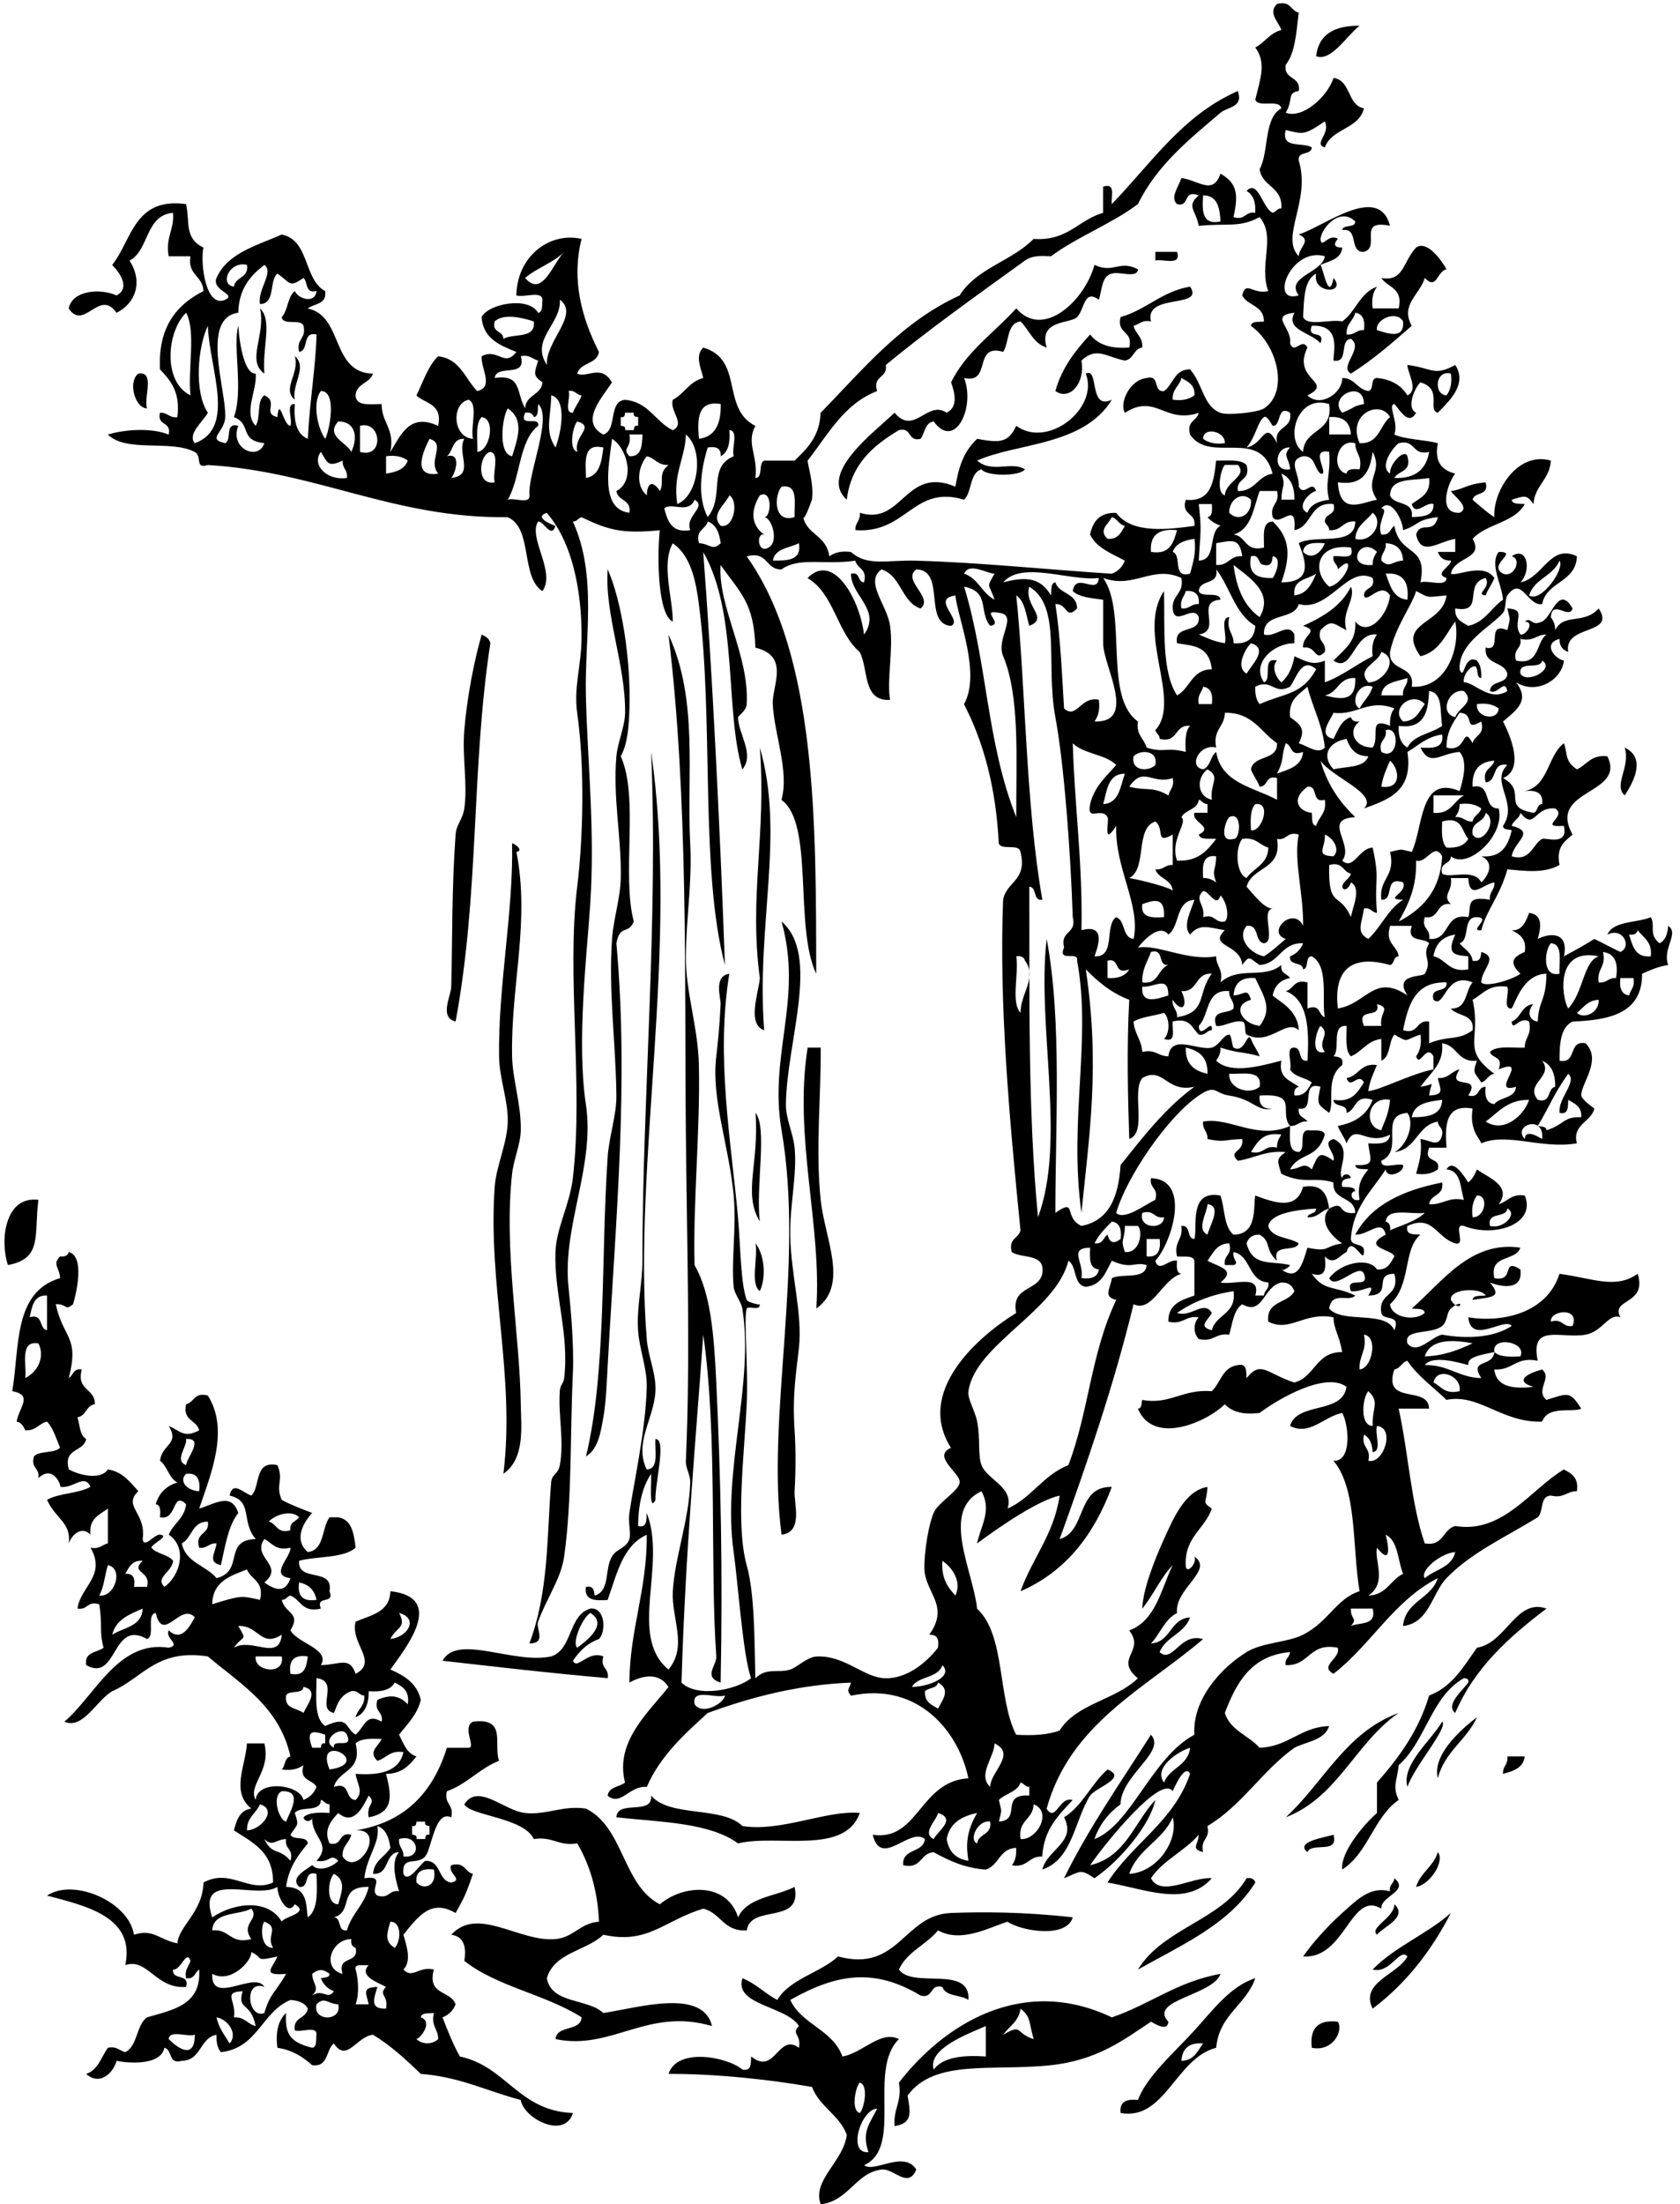 <?xml version="1.0" encoding="UTF-8"?><svg xmlns="http://www.w3.org/2000/svg" xmlns:xlink="http://www.w3.org/1999/xlink" height="344.6" preserveAspectRatio="xMidYMid meet" version="1.0" viewBox="-0.7 -0.5 262.8 344.6" width="262.8" zoomAndPan="magnify"><g id="change1_1"><path d="m211.98,3.523c-2.031,1.573-4.469,5.671-6.799,4.759 .393-3.46 2.912-4.793 6.799-4.759z" fill="inherit"/></g><g id="change1_2"><path d="m180.03 38.876h3.398c0.697 2.284-2.113 1.058-3.398 1.359v-1.359z" fill="inherit"/></g><g id="change1_3"><path d="m170.507,40.916c3.063,1.404 3.84-.828 6.8.68-.086,1.502-2.884.289-4.08.679-1.646.393-1.513,2.567-2.039,4.08-2.367-1.711-2.206,1.512-3.399,2.719-1.065,1.079-6.086.36-4.759,4.759-2.094-.626-2.718-2.721-4.079-4.079-2.214.279-1.752,3.233-2.72,4.758-4.8-1.401-1.722,5.078-6.118,4.08 1.795,4.61-1.447,11.366-4.759,6.798-1.397.19-1.356,1.816-2.04,2.72-2.093.506-1.307-1.866-3.398-1.361-3.961,2.386-7.457,5.235-8.16,10.878-4.501-4.09 4.326-10.569 7.479-13.598 3.05,3.653 5.146-2.057 8.159,0 1.781-.904 1.298-3.018.68-4.759 2.401-4.85 6.754-7.75 10.198-11.558 4.196,4.879 10.705-1.185 12.235-6.796z" fill="inherit"/></g><g id="change1_4"><path d="m185.464,44.315c2.355,3.513-7.203.934-6.117,5.439-1.422-.288-1.801.465-2.721.679 .293,1.295 1.465,1.708 1.359,3.399-1.387.2-1.333,1.84-2.72,2.04-2.89-.545-4.413-2.241-6.8,0 .644,3.45-1.803,6.369-4.077,4.759 1.039-3.719 3.177-6.341 5.438-8.839 1.17,1.549 3.168,2.27 6.117,2.04 .674-2.712-2.031-2.047-1.357-4.759 4.063-1.15 6.419-4.006 10.878-4.758z" fill="inherit"/></g><g id="change1_5"><path d="m39.974,47.714c1.997,1.928.327,6.085.68,10.198-2.879-2.028.253-6.034-.68-10.198z" fill="inherit"/></g><g id="change1_6"><path d="m45.413,55.193c2.057,1.665-.516,4.425 0,6.799-2.082-1.689.814-4.127 0-6.799z" fill="inherit"/></g><g id="change1_7"><path d="m20.938,57.912c2.681-.415.8,3.733 1.359,5.439-1.854-.004-3.055-4.136-1.359-5.439z" fill="inherit"/></g><g id="change1_8"><path d="m94.363,88.506c2.204,5.01 3.646,14.251 3.399,21.756-.084,2.552-.232,5.453-1.359,7.479 2.894,6.398.103,18.479 2.04,25.834-.845,2.1-2.181.381-2.721,3.4 1.959,21.818-.077,42.786-1.359,65.946-.14,2.524-.262,5.875-.679,8.16-.377,2.058-.751,4.987-2.719,6.117 3.222-13.228 2.324-31.242 3.398-46.912 .209-3.063 1.394-6.463 1.359-9.516-.094-8.308-1.263-16.333-.68-24.476 .23-3.21 1.287-6.246 1.361-9.518 .138-6.211-1.254-12.611-.681-19.037 .192-2.146 1.334-4.647 1.36-6.798 .095-7.503-3.234-15.432-2.719-22.435z" fill="inherit"/></g><g id="change1_9"><path d="m74.647,98.705c.604.301 1.215.597 1.358,1.36-3.026,19.752-1.676,38.873-5.438,59.148-2.607-.645-.718-3.997-.679-5.438 .195-7.543.059-15.095.679-23.796 .115-1.619 1.09-2.284 1.361-4.079 .553-3.693-.353-8.034 0-12.238 .419-4.993 1.472-10.601 2.719-14.957z" fill="inherit"/></g><g id="change1_10"><path d="m118.159,116.381c3.959,13.607-.582,27.691.679,44.191-2.766-.939-.831-5.945-.679-8.159-1.72-12.805 1.039-22.311 0-36.032z" fill="inherit"/></g><g id="change1_11"><path d="m253.45 116.38c3.166 1.519 1.709 4.897 0 7.479-1.834-1.66 0.966-4.433 0-7.479z" fill="inherit"/></g><g id="change1_12"><path d="m79.406,131.338c.779.24 1.724,1.197.68,1.359 2.141,10.986-.891,20.829-.68,31.954 .068,3.626 1.432,7.486 1.359,11.558-.037,2.162-1.114,4.586-1.359,6.801-1.318,11.883 1.204,25.125 1.359,36.033 .051,3.562.7,8.494-2.719,10.877 1.881-15.262-2.468-29.662-1.359-44.871 .241-3.307 1.963-6.781 2.04-10.199 .073-3.314-1.315-6.679-1.36-10.198-.144-11.032 2.261-22.672 2.039-33.314z" fill="inherit"/></g><g id="change1_13"><path d="m125.638,163.292h2.04c.074,7.504-.831,15.934 0,23.795 .653,6.195 4.472,13.283-.681,16.998 .886-12.987-3.571-26.83-1.359-40.793z" fill="inherit"/></g><g id="change1_14"><path d="m117.478,173.49c1.911,2.284.009,11.521.681,16.996-2.682-4.488-.07-9.001-.681-16.996z" fill="inherit"/></g><g id="change1_15"><path d="m5.301,187.087c-.698,5.597.671,9.19-4.759,10.197-1.266-3.715-.561-10.849 4.759-10.197z" fill="inherit"/></g><g id="change1_16"><path d="m117.478,193.886c1.368,1.73 1.743,5.203.681,7.479-1.556-1.164-.25-5.19-.681-7.479z" fill="inherit"/></g><g id="change1_17"><path d="m218.1 267.31c-6.741 4.589-9.49 13.172-17.677 16.316 5.918-5.414 9.368-13.295 17.677-16.316z" fill="inherit"/></g><g id="change1_18"><path d="m235.095,274.11h2.721c-.234,1.804-1.785,2.296-3.4,2.72-.086-1.22.834-1.434.679-2.72z" fill="inherit"/></g><g id="change1_19"><path d="m172.55 276.15c3.217 1.299-1.795 2.777-2.721 4.078-2.464 3.884-2.726 9.965-7.479 11.559 0.768-3.145 5.41-4.289 3.398-8.158 2.935-1.827 4.252-5.272 6.802-7.479z" fill="inherit"/></g><g id="change1_20"><path d="m133.794,282.949c-2.34,6.661-12.91,3.264-19.037,4.758-4.445-3.26-12.081-3.328-19.037-4.078 .119-2.828 5.693-.2 5.44-3.399 2.887,3.458 11.095,1.597 14.277,4.761 6.03.975 13.222-2.538 18.357-2.042z" fill="inherit"/></g><g id="change1_21"><path d="m207.9 286.35c0.864 3.13-3.448 1.085-4.077 2.72-2.017-1.624 2.66-2.277 4.077-2.72z" fill="inherit"/></g><g id="change1_22"><path d="m224.22 289.07c1.154 1.423-1.229 5.087-3.399 5.44 0.673-2.274 2.725-3.168 3.399-5.44z" fill="inherit"/></g><g id="change1_23"><path d="m195.664,293.826c-4.088,6.563-11.545,9.758-18.355,13.6 3.939-6.485 13.137-7.713 16.997-14.278 .787-.111 1.206.148 1.358.678z" fill="inherit"/></g><g id="change1_24"><path d="m217.417,293.146c2.447,2.055-2.18,2.76-2.039,4.76-4.789-2.893-5.598,7.9-12.237,7.479 1.327-1.924 3.733-4.674 6.12-6.799 2.484-2.213 4.384-4.191 7.479-3.4-.194-1.099.642-1.171.677-2.04z" fill="inherit"/></g><g id="change1_25"><path d="m226.26 298.58c-3.084 5.981-7.059 11.072-12.237 14.957-2.074-4.104 4.005-5.354 5.438-8.158-1.232-1.407-2.646 2.753-5.438 2.041 3.458-3.567 8.519-5.533 12.237-8.84z" fill="inherit"/></g><g id="change1_26"><path d="m208.582,315.582c.901,1.399-.785,4.752-4.08,4.078-.36-3.077.999-4.437 4.08-4.078z" fill="inherit"/></g><g id="change1_27"><path d="m194.304,29.358c1.764-1.938 2.562,2.837 4.078,3.4 .552-.129.679-.682 1.359-.681 .235-3.409-3.01-3.336-3.397-6.119 1.497-2.807.604-8.004 3.397-9.518-.285-1.527-3.607-.019-4.08-1.36 .775-3.226 1.789-5.735 0-8.158 1.496-.772 2.26-2.274 4.08-2.72-.488-1.389-2.131-2.691-.68-4.08 2.169-.583 2.104,1.071 3.398,1.36-.373,3.025-.537,6.262-2.039,8.159-.367,2.408 2.408,1.671 2.039,4.079-1.908.301-.803,1.434-2.039,3.399 2.625,1.018 6.545-2.504 7.479-5.438 2.778.395 2.104,4.242 4.76,4.759-.791,3.288-5.056,3.104-6.119,6.118-1.853-.625.951-2.125 0-4.079-3.449,2.354-3.472,1.912-6.119,1.36-.776,3.043 2.734,1.798 4.08,2.719-.076,1.285-2.248.472-2.041,2.04 1.938,6.294-2.971,11.919 0,14.957 .06-1.467 2.129-2.483 0-3.398 4.033-1.269 12.504-8.064 14.279-1.36-5.289-1.079-1.355,3.314-4.08,4.08-2.425.158-.695-3.836-3.398-3.4 .152-.979 2.029-.236 2.039-1.359-2.26-2.214-5.143.716-5.438,2.719 .163,1.752 1.169-.934 2.72,0-.76.836-.592,1.396.681,1.36-.164,1.876-2.005,2.075-3.399,2.719 .461.686 1.301,5.876 2.039,2.04 2.129,2.562-3.4,2.515-2.72-.68-1.933,1.016-1.89,4.002-2.04,6.799 .725,1.543 4.273.258 6.12.68 2.114-1.512 2.759-4.493 5.438-5.439-.572.79-.896,1.823-.681,3.399h4.078c.733-3.226-1.736-3.25-2.72-4.759 3.521.644 3.338-2.501 5.439-4.759 1.635-1.138 3.814,1.72 4.758,3.399-1.537.339-1.486,3.334-3.397,1.359-.781,2.616-3.888,4.207-2.04,7.479-3.021,2.645-6.034,5.298-9.52,7.479-1.941-1.109 2.109-3.991 0-5.438-1.877.161-.242,3.835-2.719,3.399-.093-1.13 1.34-5.699-3.398-5.439-.84,2.2 2.199.52 1.359,2.719-1.523-1.717-5.505-2.026-4.078-4.758-4.011.427-.314,2.309-.683,4.758 .669,1.906 1.813-.987 2.722.68-2.517,5.077 4.32,5.37 0,7.479 2.021,1.976 5.499-.359 5.438-2.719 2.028.011 2.312,1.768 4.079,2.04 .979-.155.236-2.029 1.359-2.04 2.271.223 3.816,1.168 4.758,2.719 1.83-.803-.002-3.544 0-4.759 3.924.491 4.151,1.846 7.479,0 2.035,3.064-1.161,5.837-2.72,7.478-1.709-.443.875-3.671-2.719-4.759-.758.666-2.336,3.923-.681,4.759-1.205,2.232-2.756-.792-3.399-1.359-1.121.095.713,2.836 0,4.759 1.559.769 4.992.839 6.8,1.359-.587,3.078.751,4.235 2.719,4.759-1.011,1.155-2.925,6.289.681,6.119 1.791-.764-.912-2.634-1.359-3.399 1.854-.194 2.348-1.063 5.438-1.36 .596,2.183-1.764,1.41-2.039,2.72 1.098.942 2.153,1.927 3.4,2.72-.239-4.099 3.66-10.342 8.837-8.839-.17,3.003-2.505,3.841-2.72,6.799-1.053-1.547-1.416-1.284-3.398-.68 .11.797 1.238.574 2.04.68-1.603,2.932-6.006,3.059-8.159,5.438 1.881,3.188-2.847,2.75-3.398,5.439 .892.507 5.086-1.826 6.8.679-.354,1.006-1.009,1.714-1.36,2.72-1.754-.164.934-1.17 0-2.72-3.635.898-.017,5.609-4.76,4.759-.115,1.702 1.045,2.128 2.04,2.72 2.618-.555 3.538-2.807 5.438-4.08-.188-2.435-2.141-5.522-.681-7.478 3.325-.049-1.85,2 .681,3.399 1.721.715 3.015-2.293 1.359-2.719 2.469-1.684 3.128,2.324 1.359,4.079 3.585-.699 4.619-6.104 8.839-4.079-.149,4.156-4.738,3.874-5.438,7.479-2.328.348-3.179-4.507-5.439-1.36-.393.544-.182,2.14-.68,2.719-1.924,2.244-6.942,4.609-6.799,8.838 .803,2.031.588-2.487 2.721-1.359 .527.605.729,1.535.68,2.719-.662-.019-.527-.832-.68-1.36-.211-1.437-2.361.714-2.041,2.04 1.591-.095 3.986,3.121 6.799,1.36-.447-2.037-1.453.649-2.721,0 .066-1.748 2.654-.973 2.721-2.719-.506-1.988-3.67-1.316-3.398-4.08 2.781.743-.091-4.17 3.398-2.719 .477-2.092.477-1.306 0-3.399 3.29.156.648,2.023 2.04,4.08 .823.208 2.344-1.965.681-2.04 1.161-.807.883.863 2.721,0 1.576-.741 2.588-5.818 4.758-2.04-.539,1.8-3.195-1.521-3.399,1.359 .358.548.709,1.104.681,2.04 1.338-2.743 4.521-.812 6.799-3.399 2.814,4.232-5.512,2.44-4.76,6.799-.837-.297-1.396-.87-1.359-2.04-2.653.69-.848,3.083.681,3.399-.343,3.058-4.28,5.375-7.479,3.399 2.199,2.834.127,4.284-2.039,6.119 1.25,2.423 3.31,7.517 0,8.838 3.89,2.167-.398,4.541 4.759,5.438 .739-.167.462-1.352 1.36-1.36 .205-1.791-.94-2.23-2.72-2.039 3.746-.787 3.535-5.529 6.118-7.479 .609,1.501.04,2.783 2.04,4.08 1.565-.698 2.19-2.34 4.759-2.04 2.997,6.067-9.473,5.078-5.438,12.237-1.209,1.059-2.621,1.913-2.041,4.759-2.438,1.35-5.327.939-8.158.68-1.18,4.22-3.32,6.436-4.078,9.518-2.126.208 1.729-1.964-.68-2.039-2.354-.086-.993,3.539-2.721,4.079 .678.908 1.838,1.335 2.039,2.719 1.156.25 1.283-.53 1.36-1.36 2.864.849-.063,2.787 0,4.759 .687.862 4.946-.452 6.118-1.36-1.707-1.638-1.387-2.542.681-3.399 .321-2.135-.849-2.778-2.04-3.399 1.225.102 2.038-.712 2.721-2.719 2.356.328 1.733,2.581 1.357,4.08 2.182-1.089 4.875-.93 4.08,2.719 1.619-.875 3.243-1.743 4.759-2.719 1.39.651 2.688,1.389 4.08,2.039 1.858-.831.392-3.94-2.04-2.719 .986-2.186 4.562-1.783 6.799-2.719 .781,1.428-.414,2.65 1.359,4.079 .913-.447 1.266-1.453 1.359-2.719 1.774,1.168-.959,3.52 0,6.119-1.59.224-2.811.817-4.08,1.359 .029,6.147-4.985,7.252-10.877,7.479-1.844.875-2.061,3.379-2.039,6.119 2.802.535 1.275-3.255 4.078-2.719 2.623,2.612-.764,6.356-.68,8.159 .027.615 2.039,2.042 2.039,2.039-.375,1.995-3.535,2.515-2.719,5.438-5.509.965-10.93-1.746-14.957,0-.273-.818-1.889-2.055-1.359-5.438-4.132-.731-4.382,2.42-4.08,6.119h-2.721c-.982,2.569 1.869,1.305 1.361,3.397-.79.571-1.824.897-3.398.683 .41-1.628.977-3.103.68-5.438 1.586.207 2.929,1.449 3.397-.682 .192-1.098-.642-1.17-.679-2.04-3.275.58-3.326,4.38-6.801,4.761 1.813-.81 3.299-4.365 2.041-6.119-4.64.363-.35,5.852-4.08,7.479-.113,1.474 2.412.308 3.4.679 .289,1.096-2.535,2.283-2.72.68-2.104,3.336-5.095,5.785-5.44,10.879 .078,1.285 2.248.473 2.041,2.041-.004,2.039-1.893-2.864-2.721,0-1.201.596-1.982,2.152-3.398.68 .188,1.775.229,3.4-2.039,2.719 1.979,2.812 3.576,1.825 6.8,3.4-.992,1.119-3.642-.817-4.08,2.039 2.116,2.416 8.872.193 10.196,3.398 1.074-2.66-1.766-1.406-2.039-2.721-.551-3.27 2.984-2.456 2.039-6.118-3.479.013-.078,3.388-4.078,3.399 1.486-2.467-.809-.416-2.721-.68-.998-2.586 3.039-.134 2.041-2.721-.789-1.832-4.465,2.697-5.438.68 1.819-2.425 6.2-3.34 7.479-1.359 1.7.115 2.129-1.043 2.719-2.038-.332-1.146-5.248-1.378-1.358-3.399-.599-2.613-2.731.121-4.759,0 2.527-4.722 7.546-6.957 13.596-8.158 .321,2.133-1.828,1.797-2.04,3.397 2.19.149 2.88-1.201 5.44-.679-.596-1.897-.408-4.578-2.721-4.76 1.019-1.838 2.838,1.176 3.399,2.039 .634-.498 1.03-1.236 1.36-2.039 1.6,1.209 5.607,2.562 3.397,5.438 1.423-.391 1.94-1.684 4.08-1.357 1.851,4.449-4.681,6.656-9.519,4.758-1.846-.486.484,3.205-1.36,2.721-3.028-.943-3.448-4.551-7.479-2.721-.316,1.451.973,1.295 2.041,1.36-2.775,2.308-1.393,7.873-4.76,10.878 .213,2.062 3.84,2.76 5.438,1.358-.11-.798-1.24-.573-2.04-.679 4.697-4.064 9.176-10.691 16.996-9.519-.738,2.206-4.898.992-4.077,4.759 3.344.659 1.019-3.297 4.077-1.359 .46,3.312-2.911,2.795-4.76,2.039 1.977,2.396.318,2.234-2.719,2.721 .109-.798 1.239-.575 2.039-.68-.648-1.258-5.627-1.149-5.438.68 1.515,2.417 2.392-.684 0,1.359-.686.584-.463,1.969-1.36,2.719-1.671,1.398-6.071.349-5.438,2.721 1.531,1.922 3.824-1.117 5.438-1.359 3.772.672 7.983.524 10.879-1.36-1.065-1.476-6.338,3.065-6.799-1.358 5.379.883 12.332-.66 14.276-6.8 5.274.711 8.762,2.461 12.238,0 1.512,4.909-4.285,3.812-2.72,6.8-1.849-.697-2.753,2.231-5.44,2.719-3.791.688-8.731-1.881-7.479,4.078-3.436-.716-3.891,1.551-6.797,1.36 .291,2.653 2.792,3.101 6.117,2.72-2.998-.9-1.063-2.062 1.361-2.72 1.639,1.354-1.133,3.235.678,4.759 3.373-1.023 3.639-1.463 5.438,1.361-1.327.699-5.149-.582-6.116,2.038-6.315.206-9.879-4.454-14.959-3.399-2.064-2.014-4.479-3.678-6.119-6.119-.893.241-1.067,1.198-2.039,1.36-1.867,5.72 5.336,2.37 5.438,6.12h-4.759c1.522,6.861 1.927,14.845 4.08,21.074 2.995.502 2.784-2.2 4.759-2.719 7.475,1.229 11.745-5.68 16.997-8.84 1.19.621 2.362,1.264 2.04,3.4-1.602-.018-2.002,1.172-4.08.679-1.743.07-1.092,2.534-2.04,3.397-4.88,3.021-10.427,5.514-14.276,9.52-2.275,2.37-2.688,7.012-6.798,7.479 .38-3.926 4.4-4.209 5.438-7.479-6.899,3.526-10.44,10.409-16.317,14.957-2.312-1.285 1.164-2.382.681-4.078-4.524-.896-4.386,2.868-8.158,2.721-.19-1.098.643-1.172.679-2.041-6.05.522-8.39,4.754-10.197,9.52 .878,2.749 3.737,3.514 5.44,5.438 4.576-.18 6.299-3.217 10.877-3.398-.715,2.232-3.488,2.404-5.438,3.398-5.031,3.584-8.201,9.025-13.6,12.24 .494,2.077-1.172,1.998-.68,4.077-1.978-.593-.766-1.019-.68-2.72-2.197,2.562-5.563,3.954-7.479,6.799 1.584,3.028 6.417-.255 9.52,0-4.062,4.65-10.783,1.543-16.318.68 3.867-6.104 10.402-9.541 12.918-16.996-.772-1.594-2.274,1.74-2.721,2.719-1.771-2.695-10.43,7.974-12.916,11.56 5.547-1.253 6.914-6.685 10.197-10.198-.746,3.795-5.46,9.49-9.52,12.237-2.264-1.562-2.209-1.015-4.758,0 3.967-8.042 8.938-15.084 13.598-22.437 2.475,2.648-4.703,6.34-4.76,10.879-1.834,1.339-3.252,3.093-4.08,5.438 5.75-2.186 8.969-12.783 15.637-16.316-.354-5.437 4.078-10.4 8.16-12.918 2.531-1.562 6.357-1.463 8.837-2.719 3.998-2.023 5.172-5.625 8.839-6.8-1.165-6.993-.348-15.968-4.079-20.396 2.986.179 2.362-5.812 1.36-7.479-2.952.608-5.042,3.603-8.16,2.04 1.136-3.852 8.212-1.761 8.839-6.119-3.213-2.432-10.61,1.84-13.596,4.079-2.597.328-4.341-.192-5.44-1.358-2.908,2.844-11.211,6.459-13.597.681 .659-.021.526-.834.68-1.361 4.304.808 6.345-1.75 10.88-1.358 1.394-1.324 1.66-3.778 4.077-4.08 1.451-.316 1.296.973 1.36,2.041 2.273-2.862 3.139-.721 7.479.68 3.232-.846 3.354-4.805 7.479-4.76-.507-2.881-1.294-3.454-1.36-5.438-4.634-.899-6.76,2.417-10.197.681-.377-3.324 3.082-2.812 4.08-4.76-.298-.834-.871-1.396-2.041-1.359-2.828.566-2.824,5.271-6.119,3.398-1.36.905-1.515,3.02-2.039,4.76-2.146-.334-2.4,1.226-4.758.68-.873-.893-.873-2.504 0-3.398-2.146-.33-2.401,1.227-4.76.68-.044-2.76 2.053-3.387 4.077-4.078v-5.438c-.209-.924-1.7-.564-2.719-.682-.546-2.357 1.013-2.612.681-4.76 1.566-.207.756,1.965 2.038,2.041 .554-1.744-.991-7.754 4.08-6.799 .7,2.018.515,4.926 2.04,6.118 3.786-.047 3.074-4.321 3.398-6.118 2.953,1.084 6.431,2.381 7.479-1.359 3.043-.549 3.775,1.209 4.08,3.398-1.294.291-1.708,1.463-3.398,1.358 .168-.737 1.353-.461 1.358-1.358-.634.076-7.011.217-7.479,2.719 .531,1.963 3.289,1.699 4.76,2.721-.534,1.505-4.209-.131-3.398,2.721-1.951-1.771-.861-3.049-2.719-4.08-1.163-.031-1.764.506-2.04,1.359 .953,3.762 3.933,2.654 6.797,3.398 .112.028-.909.998-1.358.68 2.584,1.834 3.264-.709 4.08-3.397 3.651.707 2.379-.185 5.438-.681-1.476-.973-3.836-3.305-2.04-5.438 2.632-1.416 1.109,1.012 4.08.678-.042-2.676-3.619-1.82-3.4-4.758-2.984-.967-4.562.366-8.158-1.359-.604-1.983-.867-2.348.68-3.398-3.23-.285-4.901.989-7.479,1.359-1.662-1.604 1.018-1.266.68-3.398-3.096.104-2.668.562-5.438,0 .088-1.222-.831-1.438-.679-2.722 4.148-.796 8.451,2.974 13.596.683-1.811-2.246 1.518-5.161-4.757-4.76-.124,1.482.555,2.162 2.038,2.039-2.447.564-2.887-1.441-6.799-2.039-2.351-.36-2.068-1.82-4.758,0-4.826,3.262-11.305,12.717-12.92,18.355 1.278,1.232 4.537-1.321 6.12-2.039 .562-1.922-.959-1.762-.68-3.399 6.401.205 3.231,10.17.68,12.919 .576,1.991 2.188-.408 3.397,0-.057.965-.111,1.926.682,2.038-3.002.812-4.498,6.121-7.479,4.759-3.155,12.938-7.291,24.891-11.559,36.713 4.245-1.191 2.586-8.291 8.157-8.156-2.765,7.433-7.171,13.225-14.276,16.314 1.838-5.188 5.211-8.841 6.119-14.957-3.355.733-9.273,4.771-12.917,7.479 .543-2.695 2.366-5.161.681-8.156-6.498,3.04-1.256,12.521-.681,18.355 4.486,4.125 3.175,14.047 6.118,19.715 2.626.136 5.012.025 6.799-.678 2.596-4.203 8.814-4.783 12.237-8.158-3.821-3.131 1.235-4.164-1.36-7.479 4.145-1.522 4.958-6.373 6.799-10.198-1.895,1.957-3.021,4.682-4.759,6.799 .103-2.896 1.759-7.262 3.4-10.879 1.465-3.229 3.315-7.608 6.797-8.156-.054,2.531-1.019,2.193.683,3.397-1.098,3.21-4.238,4.378-4.08,8.839 .008,1.6 1.854-.25 1.357-1.359 3.134,2.173-3.141,5.021-2.719,8.839-1.963.983-2.623,3.269-4.078,4.759 3.177-.223 2.941-3.857 6.117-4.079-.851,2.55-3.803,2.995-4.76,5.438 2.096,1.83 3.182-3.137 6.801-2.041-9.182,7.816-20.797,13.201-24.477,26.516 1.439,2.262 1.975-2.039 4.08-1.357-2.18,2.353-4.529,4.535-4.76,8.836-2.15-.11-2.271,1.809-4.76,1.361 .527-.605.729-1.535.681-2.72-2.629.091-2.683,2.756-4.761,3.397-3.375-.25-5.807-1.441-8.156-2.719-2.135.133-1.846,2.689-4.76,2.041-.215-2.71 3.144-1.844 3.398-4.08-2.257-2.021-6.865,4.637-8.158-.681 7.146,1.037 7.317-8.372 14.957-8.837-1.426-7.042-7.654-15.152-18.354-12.919-.817-.894-.267-1.067 0-2.04-7.807.312-15.071,2.057-22.438,4.76-3.666,3.359-7.386,6.664-9.518,11.559-2.721-.277-4.04,3.099-6.118,1.358 .19-1.396 1.816-1.354 2.719-2.04-1.64-6.426 3.743-11.029 6.799-14.957-1.516-2.396-4.18-1.759-6.12-.68 .085-8.525 2.787-14.438 2.719-23.114-3.759,1.679-4.695,6.183-6.118,10.197-1.947.135-3.711.086-3.398-2.04 1.156-.249 1.282.531 1.358,1.361 2.489-.741 1.499-4.051 2.719-6.121 .739-1.25 2.248-1.274 2.72-2.719 .29-.888-.219-2.58 0-4.078 .67-4.582 2.572-13.078 2.719-19.719 .064-2.892-1.17-5.926-1.359-8.836-.239-3.683.679-7.146.679-10.877 0-25.488 2.506-53.325 1.361-79.546 4.465,30.607-2.889,64.149-.681,91.782 .223,2.777 1.507,5.447 1.36,8.158-.238,4.357-3.399,8.105-1.36,12.236 1.945-.095 1.243-2.834 1.36-4.758 1.797-.129-.079,6.926 0,9.52-1.051,2.078-.599-2.95-.679-4.08-1.37,2.031-2.002,4.798-2.04,8.158 1.451.316 1.294-.973 1.359-2.039 3.182,8.148-2.966,19.219 3.4,24.476 3.049-3.688.44-7.953.679-12.239 .295-5.289 2.544-11.132 2.719-16.996 .039-1.264-.733-2.205-.679-3.398 .728-16.135.171-33.324 0-50.99-.234-23.999.407-52.637-2.719-78.184 4.731,10.158 2.833,22.068 3.398,32.633 .329,6.119-.634,11.674-.679,17.677-.042,5.52 1.917,11.125 2.04,16.997 .213,10.344-.939,21.548-.679,31.271 2.513,4.371 3.035,10.685 3.398,18.357 .699,14.777 1.019,29.33.68,46.91-2.81-.883-.583-2.707-.68-4.078-1.013-14.361.239-34.542-2.04-50.311-1.2,17.009-2.786,33.727-3.399,54.389 2.482,2.434 8.628,1.113 10.877-.68-1.292-3.66-2.03-14.875-2.719-19.717-1.824-12.803 3.231-26.185 1.36-38.07-.163-1.027-1.258-2.319-1.36-3.4-.404-4.214.466-9.264 0-14.277-.744-7.984-3.533-15.042-2.72-21.755 .205-1.688.508-4.577.68-8.158 .043-.925-1.156-4.425 1.36-4.759-2.141,13.072.299,26.26 1.359,38.072 .389,4.335.403,10.369 1.36,12.919 .133.354 2.054.835 2.04.68 .106,1.143-1.865.156-2.04.682-.496,1.482.274,9.15 0,14.957-.37,7.82-1.766,18.777 0,25.154 1.265,4.569 1.2,11.611 1.359,17.676 1.808-1.754 3.432-.743 5.44-1.358 1.015-.312 2.679-1.961 4.078-2.04 4.498-.255 7.454,3.371 10.878,3.398 3.103.025 6.039-2.078 8.157-4.76 .229-1.363-.138-2.127-1.36-2.039 3.023-4.238-.056-6.154-.68-9.518-.297-1.604.297-6.889 1.361-9.518 .665-1.647 3.902-3.385 4.078-4.762 .189-1.496-4.417-4.053-1.359-5.438-5.59-8.779 4.18-17.368 10.198-21.076-.835-4.233 3.446-3.351 4.079-6.118 .568-3.287-3.115-2.322-4.76-3.398-.582-2.168 1.068-2.103 1.358-3.399-1.786-17.917-3.344-35.375-2.719-51.67 .497-2.902 3.833-2.964 2.719-7.479-.173-1.411-2.985-.185-3.397-1.359-.432-8.633-2.344-15.787-5.438-21.755 2.679-4.801-.903-13.243-1.36-16.997-3.895.542 1.28,3.902-.68,4.759-4.4-.359-.742-8.777-5.438-8.839-2.27,1.764 2.807,4.368.68,6.119-3.039-1.04-3.004-5.155-6.12-6.119-2.681,1.984.881,5.485 1.36,8.839 .537,3.754-.561,8.594 0,11.557-4.357.279-3.338-4.821-4.76-7.479-3.551-3.021-3.998-9.146-8.158-11.558 4.064-4.19 8.232,3.482 8.837,8.839 2.758-3.915-2.062-6.079-2.038-9.518 1.507-.375.967,1.298 2.038,1.359 .583-2.169-1.069-2.103-1.359-3.399-4.989.715-8.788-.629-11.558,1.36-2.546.054-2.054-2.931-5.438-2.039 11.043,15.454 10.835,42.235 10.877,65.267-3.5-7.428-.283-23.479-5.439-27.194 1.247-4.454-1.111-10.175-1.36-14.957-.146-2.836 2.75-7.541-2.719-8.839-.204-6.958-2.262-8.464-5.438-12.917-.466,6.431 4.53,14.178 4.08,21.756-.061,1.016-1.364,1.896-1.36,2.039 .072,2.691 2.649,5.774.681,8.159-2.779-9.295-.608-24.363-6.12-33.993 1.369,17.827 2.595,42.346 3.398,64.587-3.958-14.906-1.715-38.35-4.078-56.429-.451-3.443-1.203-7.562-4.08-9.519-1.858,3.242.016,8.58 0,12.238-2.293-1.002-2.499-9.768-2.04-14.278-5.784.553-7.915.036-12.237-2.039-.55.129-.678.682-1.359.68 3.865,8.387 1.82,18.316 2.04,27.194 .269,10.886 1.442,20.946.679,32.634-.505,7.716-2.153,21.549-.679,31.274 1.467,9.689-3.703,19.013-2.721,28.554 .281,2.726.901,8.863.681,13.597-.44,9.459-.11,19.696-1.36,28.556-.491,3.481-2.749,6.524-4.078,10.198-.383,1.056 1.394,3.375-1.361,3.398 3.046-8.115 2.721-16.604 3.399-25.156 .112-1.396 1.072-1.201 1.36-2.717 .714-3.77-.264-7.701 0-11.559 .075-1.094.573-1.16.68-2.04 .831-6.909-1.589-13.173-1.359-19.716 .133-3.795 2.234-7.409 2.719-11.559 1.694-14.499-1.032-31.574.679-45.552 .933-7.608 1.214-18.595 0-27.194-.559-3.954.625-7.317.68-11.558 .07-5.418-.76-14.34-5.438-19.716-2.094.678.758,1.837 1.36,2.04-.669,2.084-1.814-.782-2.719-.68-1.609,2.539 2.828,7.857.679,10.878-3.458-2.208-1.457-9.875-5.438-11.558-17.916.192-29.767-7.147-46.912-8.159-2.089.674-.819-1.399-2.038-2.04-3.764-1.974-10.605.164-13.598-2.719 2.307-.736 6.692-1.161 9.518,0 .506-2.093-1.867-1.307-1.36-3.4 1.221-.086 1.434.833 2.719.681 .51-3.91-1.062-5.737-2.719-7.479-.309-6.655 2.601-10.091 6.799-12.238-.077-2.416-2.515-2.471-2.04-5.439h-3.399c-.533-3.025.905-4.08.68-6.798-4.375.384-3.687,5.83-6.799,7.478 2.108,3.267 1.008,6.644-2.038,8.159-2.676-3.879-5.079,2.924-7.479-.68 .562-2.833 4.89-3.204 7.479-2.04 2.176-1.115.588-3.503-.681-4.759 3.112-3.914 3.419-10.631 11.558-9.518 .65,2.849-.327,5.316 2.719,6.798-.525,2.46.369,9.524 3.4,8.159 1.9-.875-2.143-1.406-1.36-3.4 1.734-3.93 6.279-5.052 10.198-6.798 4.376.835 3.406,7.018 6.799,8.838 .318,2.131-1.709,1.917-2.719,2.719 5.622,1.176 3.575,10.022 10.198,10.198-.501,1.539-2.592,1.488-2.719,3.399 .075,1.737 2.276,1.349 4.08,1.36-.013,2.958 2.101,3.791 1.358,7.479 1.652-2.619 2.971-6.178 7.479-4.079 .75-3.468-2-3.439-3.398-4.759 1.062-2.109 1.778-4.566 3.398-6.119 3.472.381 4.191,3.514 6.12,5.439 2.655-.641.578-3.43.68-5.439 2.542-1.37 3.516,1.805 5.438-.68-2.58-1.045-5.186-2.065-5.438-5.438 .983-2.069 7.33-3.346 8.839-.68 .796-.11.573-1.24.679-2.04-.085-1.502-2.883-.289-4.08-.68 .087-6.036 5.106-9.984 10.198-8.838-1.64,6.577.113,12.522 2.719,17.676-.304,1.962-2.924,1.607-3.399,3.399 1.647.7 3.727-1.554 5.438,1.36-1.547,2.397-5.117,6.153-1.358,8.159 2.246-.699.718-5.173 3.398-5.439 3.736.343 4.723,3.436 7.479,4.758 2.056-1.028-.564-2.983 0-4.758 1.789-.931 2.578-2.862 4.759-3.399-.33-1.547-1.348-3.473 0-4.759 6.402,1.834 2.735,9.531 8.158,12.238-1.499,2.709.435,4.626 0,8.159 1.257-.102.417-2.303 1.36-2.72h4.759c1.966-1.886 3.935-3.771 4.08-7.479 6.613-6.758 12.582-14.16 21.755-18.356 2.578-4.221 8.212-5.387 11.559-8.838 5.364.379 6.996-2.974 10.879-4.079v-4.08c2.043-.685 1.202,1.515 1.357,2.72 6.136-6.33 11.042-13.887 19.717-17.677 .918,2.571-1.604,2.45-2.72,3.399-4.929,4.197-9.899,8.163-12.917,14.278-4.137,3.118-9.436,5.07-13.598,8.158-1.521-.094-2.946-.138-4.078.68-7.223,5.215-15.229,10.899-21.756,16.317 .328,2.141-2.088,1.539-1.361,4.08-5.232,2.018-7.682,6.821-10.876,10.877 .349,2.062.966,3.857.679,6.119-.002.016-1.205,3.424-1.36,2.72 .62,2.806 3.62,2.756 4.08,6.119 .79-.571 1.823-.897 3.401-.68 2.562,2.288 5.574,1.229 10.197,1.359 10.107.287 20.137,1.364 30.593,2.04 .979-.381 1.659-1.062 2.04-2.04-2.045-1.126-4.395-1.951-5.438-4.079 .422-2.069 1.508-3.475 4.078-3.399 2.528,3.392 8.303,2.548 12.236,2.04 .329-2.142-2.085-1.54-1.357-4.08 4.008.383 4.403-2.846 4.758-6.119 1.808.007 3.884-.257 4.761.68 .728,2.541-1.688,1.938-1.36,4.079 2.75.031 3.061-2.379 5.438-2.719-1.906-7.35-9.785-1.449-12.916-6.119-.582-2.169 1.07-2.103 1.359-3.4-5.32,1.792-6.693-3.116-11.559,0-.913-1.577.822-5.206 3.398-5.438 2.186-.598.934,2.241 2.722,2.04 1.473-1.019 1.581-3.402 4.077-3.399 2.053,2.321 2.041,5.777 4.76,6.798 1.15.433 5.848-.062 6.799-.679 3.96-2.571 2.128-9.973-2.039-12.918 .109-.796 1.239-.574 2.039-.679 .027-2.522-2.55-2.437-3.4-4.08 .578-2.426 1.676-.082 4.08-.68-1.525-4.171 1.271-8.488-1.357-11.558-3.213,1.697-4.879.904-9.52,1.36-.445-2.482-2.009-3.053 0-4.76-2.57-.984-1.305,1.869-3.4,1.361-1.118-1.057.232-2.649.682-4.08 2.691.347 4.939,2.767 6.118-.68 2.614,1.493 2.833,3.187 2.04,6.798 1.921.562 1.761-.958 3.398-.679 .114-1.702-.34-2.835-1.348-3.413zm8.156,16.317c-2.197-2.909 3.738-3.492 4.08-6.119-5.324-1.511-8.806,7.588-4.08,6.119zm16.32,4.079c-.979-1.801-4.379-.362-4.079,1.36 1.602.479 4.31,1.56 4.079-1.36zm6.798,42.832c-3.309.314-2.56.454-4.759-.68-.612,2.203-3.255,5.567-4.079,9.518-.246,3.193 3.969,1.924 3.398,5.439 5.594.372 7.645-6.394 6.799-10.198-1.533,2.091-2.51,4.742-5.438,5.438-3.882-5.424 3.508-4.877 4.079-9.517zm-10.2,8.838c-.487,1.789-4.021,2.577-2.039,4.759 2.325.098 4.996-3.72 2.039-4.759zm19.038,27.195c2.479-3.601-2.096-6.854.681-9.519-2.55-.512-1.481,2.597-3.399,2.72-.583-2.169 1.071-2.103 1.361-3.399-2.321.173-3.531,1.454-3.4,4.079 3.11-.616 1.502,3.485 4.079,3.4 1.06,4.193-4.794,9.612-7.479,7.479-.008,1.351-1.854.864-1.359,2.719 1.2.823 4.92-.924 6.12,1.359 1.237-1.17 2.038-3.194 0-4.079 3.21.264 4.196-1.695 4.759-4.079-.529-.153-1.344-.019-1.363-.68zm-9.519,4.759c-1.285-2.312-2.382,1.164-4.078.68 .114,4.192-1.256,6.903-2.721,9.517 3.724-1.942 6.508-4.824 6.799-10.197zm1.36,7.478c-2.408-.368-1.672,2.408-4.079,2.04-.562,1.921.959,1.761.679,3.399 3.46.286 2.197-4.149 6.12-3.399 .56-1.553-.613-3.436 3.397-2.72-.15-1.285.768-1.499.683-2.719-1.808.27-3.869,2.933-4.08-.679h-2.72c.339,2.138-1.482,2.657 0,4.078zm.68,4.759c-1.965.3-3.1,1.433-3.398,3.399 2.043.448 2.373,2.613 5.438,2.039v-2.039c-1.97-.215-3.519-.161-2.04-3.399zm-2.04,25.835c-2.224.27-4.396.59-4.759,2.719 2.51.017 4.683-.304 4.759-2.719zm-1.358-6.799c-1.199-2.067-2.105,1.857-2.72,0 .569-.788.896-1.822.681-3.398-2.736.885-1.67,1.344-4.08,0-.941,1.097-.574,3.504-2.041,4.079v-3.4c-2.229.262-2.996,1.989-4.758,2.719-.937-.875-.672-2.952-.681-4.758-2.471-.205-.907,3.624-2.039,4.758 .829.078 1.608.204 1.36,1.361-2.713,2.036-1.141,5.848-2.04,7.48-1.813-1.389-1.993-1.238-1.359-4.081-3.271-1.003-.627,3.907-3.399,3.399-.202,1.337.918,1.348 1.361,2.039-1.287-.15-1.502.768-2.723.682 .011,1.803-.375,4.004 1.359,4.079 1.174-.414-.051-3.226 1.361-3.399 1.016.117 2.508-.242 2.719.68-1.146,3.893-4.014,2.749-5.439,5.438 1.691-.072 2.105-1.272 3.4,0 1.061-2.504 1.215-2.84 3.398-1.357 .406-1.211-1.992-2.822 0-3.398 3.223,1.461.371,4.952 1.359,6.117 .008-.688 1.191-.854 1.359,0-.828.077-1.609.205-1.359,1.359 .801.105 1.931-.117 2.041.681-.943.062-.715,1.733.679,1.36-.44-2.481.458-3.623 1.36-4.762-.801-.104-1.93.119-2.039-.68 3.355.156 2.25-.977 2.039-3.398 1.686.101 3.3.129 3.398-1.359-3.787,1.918-5.339-2.04-6.8,1.359-.353-1.006-1.006-1.713-1.358-2.719 2.684-.49 4.586-1.762 5.438-4.08-2.964-.923-2.461,1.621-4.08,2.041 .208-1.569-1.965-.756-2.039-2.041 2.958.464 3.765-1.223 4.759-2.719-.904-1.667-2.052,1.225-2.72-.68 1.96-.307 2.128-2.406 4.76-2.039-.543,1.27-1.136,2.489-1.358,4.079 1.871-.158 6.65-2.709 10.197-3.399 .004-.682.004-1.362.004-2.043zm-8.161,11.557c.221-.865 1.143-2.217 1.36-4.758-3.551-.644-4.26,4.236-1.36,4.758zm7.479-5.437c2.52-.084 1.712-.991 1.361-2.72 1.689.104 2.104-1.068 3.398-1.36-2.242,3.469 3.6.61 1.359,4.08 1.854.495 1.367-1.352 2.719-1.361-.189,1.55.165,2.556 1.361,2.72 .871-1.168 3.236-.843 3.398-2.72-4.371,1.306 2.428-4.807-2.721-2.719 .779-2.139-1.066-1.652-1.359-2.719 .987-1.051 3.479-.599 5.439-.68-.016-1.602 1.17-2.001.68-4.079-1.55-.934-2.558,1.753-2.72,0 1.476-.563 1.513-2.566 3.397-2.719-.881.903-.896,2.53.681,2.719 .131-3.359 1.31-3.152 1.36-7.479-3.639.095-4.793,4.384-5.438,5.439-1.474.115-.31-2.411-.681-3.399-2.936-.443-3.812,1.175-5.438,2.039 1.431,6.183-1.883,7.694 3.399,11.558-.971.163-1.146,1.12-2.039,1.36-.999-1.604-1.436-1.266-.68-3.399-3.049.329-3.037-2.403-5.44-2.719 .259,3.135-1.537,4.3-3.397,6.798 2.521-.351 1.712-1.159 1.361,1.36zm2.721-17.677c-4.925-.165-6,3.518-6.798,7.479 2.539.728 1.937-1.688 4.077-1.36v3.4c3.167-1.298 4.486-.339 6.801-2.04 .33-2.597-2.406-2.128-3.4-3.399 2.601.107 2.211-2.776 3.4-4.079-4.287-1.763-4.354,4.217-6.119,2.719-.6-2.185 2.24-.933 2.039-2.72zm-21.077,15.637c-1.018-.796-2.78-.845-3.4-2.04 .372-.988-.793-3.514.682-3.399 1.283.076.473,2.248 2.041,2.04 .311-5.073.032-9.553-3.4-10.878 1.297-.29 1.229-1.942 3.4-1.36v4.079c2.137-.778 1.65,1.068 2.719,1.36-.539-2.603.711-7.985-2.041-9.519-1.123.011-.381,1.886-1.359,2.039-.075-1.284-2.248-.471-2.04-2.039 .979-.38 1.659-1.061 2.04-2.04-3.521-.124-3.62,3.177-6.797,3.399-1.598-.991-1.523-1.691-2.723,0-.234-3.367-5.43-2.809-2.719-5.439-2.519-.408-3.941-1.119-5.438.68-1.247-1.328.189-3.805.679-5.439-2.983.188-2.231,4.113-4.077,5.439-1.412-1.803-3.953.986-4.76,2.04 3.062-.578 7.818,2.176 12.236,1.359-.016,1.602 1.172,2.001.681,4.079 2.959-2.634 6.729-.422 9.519-2.719-.203,1.336.92,1.348 1.358,2.039-1.517.296-2.422,1.202-2.72,2.72 .672.753 3.976,2.148 4.08,5.438-2.006-1.885-4.543,2.558-8.157.68-.416-.216.007-1.946-.683-2.04-1.58-.216-2.981.896-4.078.68-.866-2.681 1.86-1.766 2.721-2.72 .152-1.286-.768-1.5-.68-2.719-3.726-.324-3.059,3.741-4.76,5.439 .075,2.408 2.248-1.445 2.041.68-.871.038-.943.872-2.041.68-1.059-.981-1.342-2.738-4.08-2.04-.154,1.205.686,3.405-1.357,2.719 .929-.869.929-3.21 0-4.079-1.549.492-3.475.606-4.76,1.359 .113,1.926 1.246,2.833 1.358,4.759 2.078-.491 2.479.695 4.08.679 .421-3.574 4.621-.832 6.8-1.359 1.084-.263 1.813-1.995 2.719-2.039 .338-.017.472,1.922.68,2.039 1.777,1.002 2.127-2.621 2.72-1.36 .354,1.006 1.007,1.713 1.36,2.719-2.721-.773-3.079-.387-6.12-1.359 .03.936-.319,1.493-.681,2.04 2.334,2.212 7.054.789 10.199,0-.511,2.777 1.448,3.083 2.719,4.079-.528.15-.791.569-.68,1.361 1.702.118 2.128-1.041 2.719-2.037zm-25.154-20.397c-.529,1.512-1.43,2.651-1.36,4.759 2.649.382 2.382-2.15 4.08-2.719-1.789.202-.537-2.638-2.72-2.04zm-1.36,5.44c-.233,2.919 2.478,1.839 4.08,1.36-.025-3.178-1.935-1.297-4.08-1.36zm6.8,9.518c-.078,2.57 1.33,3.656 3.397,4.08 .077-2.57-1.329-3.656-3.397-4.08zm-4.08,29.915h-2.039v2.719c1.79.206 2.23-.942 2.039-2.719zm-56.43-108.78c-1.498.769-3.75.782-4.08,2.719 2.281.015 4.534,0 4.08-2.719zm31.954,6.119c3.851-1.014 5.879-.591 7.479,2.04 .105-.8-.117-1.93.681-2.04 .599,1.894 3.373,1.613 3.397,4.079-1.815,1.876-1.478-.803-3.397-.679 .791,5.099 1.022,10.761 1.358,16.316 1.983,1.783 2.56-1.963 5.438-1.36 .216,1.576-.108,2.61-.681,3.4 6.818.227 1.311-8.81 1.361-12.238v-6.799c-1.777-.264-3.73-.349-4.76-1.359 .477-3.079 3.906.732 4.078-2.04-4.531.547-12.018-2.753-14.954.68zm23.116-4.759c2.984.492 3.523-1.46 4.078-3.4-2.771-.28-4.289.697-4.078,3.4zm8.158-17.676c.789.57 1.822.896 3.397.679 .096-1.936-3.444-2.598-3.397-.679zm2.719-33.994c-.12-2.146-.477-4.055-2.719-4.08-.183,2.451-.17,4.704 2.719,4.08zm-108.778,8.838c2.697,3.178 4.33-2.297 6.118-4.079-1.685,1.715-4.296,2.502-6.118,4.079zm-45.551,1.36c.209-1.603 2.361-1.265 2.04-3.399-2.68-.686-4.412,3.046-2.04,3.399zm3.398,13.597c.262,2.561-1.97,6.143 0,8.159 .826-1.214.125-3.955 1.36-4.759 2.316,1.018-.391,2.837 2.04,3.4 .302-3.433.953,1.396 2.04,1.359 .372-.988-.794-3.514.68-3.399-.184,2.676.262,4.724 2.04,5.439 .264-5.646 1.287-11.723 1.359-16.317-2.316-.503-1.12,2.505-2.719,2.719-.493-2.079 1.174-2 .679-4.079-.412-1.173-3.224.053-3.398-1.359 .983-1.056.906-3.173 2.04-4.079 .54,1.267 3.196,2.053 3.398,0-1.827.468-1.313-1.406-2.04-2.04-2.291,1.589-1.97.776-4.078-.68-1.342,1.153-.255,4.731-2.72,4.759-.43-2.287 2.234-4.957.68-6.119-2.174,1.679-3.993,3.714-4.08,7.479-5.941.826-1.875,12.07-2.038,16.317-.094,2.407-3.009,3.424 0,4.079 1.083-.502-.155-3.328 2.038-2.719-1.413,3.639 3.189,5.528 4.08,2.719-4.019-.445-1.893-2.932-4.759-4.079 1.516-4.201-.211-11.116.679-14.278 .227,3.333 1.065,7.577 2.719,7.478zm45.552-1.359c-.207-3.793 5.178-7.84 2.04-10.198 .22,3.863-4.676,6.179-2.04,10.198zm-55.749,4.759c-.444-4.087.896-9.96-.68-12.917-3.06,2.959-3.674,10.819.68,12.917zm180.844-9.519c1.286.153 1.501-.766 2.72-.679 .19-1.55-.164-2.556-1.357-2.72-.294,1.295-1.468,1.709-1.363,3.399zm-133.253-2.039c-.496,1.855 1.35,1.368 1.359,2.719 1.581-.914 5.081.094 4.759-2.719-1.603-.519-4.698-1.34-6.118,0zm-44.872,14.277c-.811,1.466-3.25,3.348-2.038,4.759 6.532-2.354 2.253-11.702 2.038-18.356-1.598,3.345-2.176,10.357 0,13.597zm44.872-5.439c4.272-.604 3.313,2.232 4.759,4.759 .096-2.17 2.513-2.019 2.719-4.08-1.547-1.053-1.284-1.416-.679-3.399-.92-.214-1.299-.968-2.721-.68 .994,3.486-3.804,1.183-4.078,3.4zm106.059,3.4c1.578.217 2.611-.109 3.398-.68 .115-1.701-1.044-2.128-2.038-2.719-.291,1.294-1.465,1.707-1.36,3.399zm-132.574,6.119c.627-1.123 1.948-7.484-.679-7.479-1.42,1.916-.451,5.986.679,7.479zm38.753-4.08c.353-1.006 1.006-1.713 1.359-2.719-.868-.038-.941-.871-2.04-.679 .372.987-.793,3.513.681,3.398zm120.336,0c2.22-.865 1.439-.979 3.398-1.359-.017-3.983-5.756-1.145-3.398,1.359zm-123.055,5.439c1.17-3.25 1.566-7.644-.681-8.159-.048,3.539-1.069,5.531.681,8.159zm-16.998,1.36c2.449-.651 1.205,2.934.68,3.399 3.785-.425.805-3.863 2.04-6.119-1.919-.105-1.704,1.922-2.72,2.72zm4.079-2.719c-.421-1.845.863-5.396-.679-6.119-2.752.602-2.504,5.924.679,6.119zm5.44,9.517c.987-.372 3.514.794 3.398-.68-.312-3.331 3.665-12.25 1.361-14.277-.106.8.115,1.93-.681,2.04-.15-.53-.569-.791-1.359-.681-1.058,2.417 2.309.411 2.04,2.04-3.06,2.38-2.738,8.141-4.759,11.558zm29.914-9.517c2.594-.353 3.467-2.426 3.399-5.439-3.544-.599-3.717,2.175-3.399,5.439zm94.5,2.039c.166-3.688 4.769-2.938 4.08-7.479-4.981-1.587-7,5.516-4.08,7.479zm-123.735.68c.847-2.693 1.995-5.705-.679-7.479-.865,1.361-1.591,7.126.679,7.479zm132.574-2.04c3.081.135 3.126-2.766 4.76-4.079-1.532-2.794-6.767-.518-4.76,4.079zm-115.577-4.079v1.359c.414.039.805.102.679.679h1.36c.039-.414.102-.804.68-.679v-1.359c-.416-.039-.805-.103-.68-.681h-1.36c-.038.416-.101.806-.679.681zm101.979,1.36c-.082-.01-.873-1.729-1.359-1.359-1.062.807-1.186,2.91-2.719,4.759 2.787-.574 2.796-4.459 4.759-.68-.547-2.812 2.47-2.062 2.038-4.759-2.074-1.351-1.342,2.205-2.719,2.039zm-124.414,4.079c1.967-.134 2.934-5.169.68-5.438-1.052.988-.6,3.48-.68,5.438zm133.253-2.719h3.397c-.125-1.913-1.183-2.896-3.397-2.719v2.719zm-152.969,2.719c1.02-2.112.794-4.739-2.04-4.759-2.071,2.271 1.278,3.244 2.04,4.759zm35.352,0c-.634-2.542 2.882-3.893 0-4.759-.637.574-1.451,4.334 0,4.759zm-33.993,0c3.828,1.117 3.383-4.973 0-4.079v4.079zm56.429.68c.087-1.221-.676-1.591-2.04-1.36-1.09,3.548-1.64,7.693 0,10.878 2.704-3.287-.061-7.824 4.08-9.518-.392-1.195.822-3.994-.68-4.08 .14,1.955-.173,3.455-1.36,4.08zm-14.278,0c1.912.099 1.961-1.666 2.04-3.399h-2.04c.404,2.169-1.275,2.102 0,3.399zm5.44,8.158c.554,1.939 1.093,3.893 4.078,3.399-.861-2.284 2.664-3.596.681-4.759-.969,2.328-3.688.321-4.759,1.36zm3.399-11.557c-.159,3.921-2.077,6.083-1.361,10.878 3.354-1.341 4.248-8.451 1.361-10.878zm-38.753,6.118c-1.701-2.068 1.326-4.638-1.359-5.438-.838,1.651-2.943,6.081 1.359,5.438zm29.914,6.119c.321-2.134-1.829-1.796-2.04-3.399 2.995-1.559 1.747-6.667-.68-8.158-.471,3.915-1.999,11.019 2.72,11.557zm112.178-6.119c.114-.792 1.076-.738 2.04-.679 .491-2.079-.695-2.479-.68-4.08-2.953-.852-3.866,4.237-1.36,4.759zm6.8,3.4c.604,1.664 3.797.736 3.398,3.399 1.734-.079 3.498-.128 3.4-2.04-1.211-.406-2.824,1.993-3.4,0 1.283-.983 3.015-1.519 2.719-4.079-2.479.466-6.039-.148-6.117,2.72zm2.04,5.438c-.083-1.776-2.004-5.187-3.401-3.399 1.306.077-.797,2.277 0,4.08 1.338.204 1.35-.917 2.041-1.359 .846,4.859 5.279,2.878 4.08,8.838 1.193-.391 3.994.822 4.078-.68-2.084-.667.781-1.813.68-2.719-1.17.037-1.741-.523-2.039-1.359h2.72v-2.04c-2.688.454-5.351,2.864-6.118-.68 .702-2.241 2.695.135 3.398-2.719-3.573.44-2.785,1.2-5.439,2.037zm4.077-12.237c-2.71.672-2.047-2.032-4.759-1.36-.95.688-3.084,3.643-1.358,4.759-.121-1.545 2.297-3.962 2.719-2.719 .721,2.532-1.431,2.194-2.039,3.399 3.296.125 4.992-1.354 5.437-4.079zm-131.892,4.079c2.129-.364 2.448-2.537 2.719-4.759-3.236-.742-2.775,2.212-2.719,4.759zm110.136-1.359c-.073-1.692-1.271-2.105 0-3.4-2.321-.247-2.867,3.932 0,3.4zm-147.53,1.359c.154-1.286-.765-1.5-.68-2.72-2.368,1.151-2.375.251-3.398-1.359-1.537,2.034.981,4.554 4.078,4.079zm23.116.68c-.405-1.408.84-4.465-.681-4.759-1.755.328-2.318,5.344.681,4.759zm130.534,2.719c-.735-2.758.266-3.73 0-7.479-3.296-.661.257,3.799-1.359,3.399-1.016-.797-.801-2.825-2.721-2.719-2.581.619-.496,2.732-.681,4.759 .908,1.667 2.054-1.225 2.721.679-1.049.163-3.258,2.528-1.357,3.399 .468-1.341 1.81-1.81 3.397-2.038zm-7.477,12.918c4.781-.008 3.932-3.039 2.719-6.119 2.605-1.473 8.808.649 8.84-3.399-1.991-.177-2.09,1.537-4.08,1.359 .002-.682-.551-.809-.68-1.359 .008-1.351 1.854-.865 1.358-2.719-3.812-.412-3.274,3.524-6.118,4.079 .396-4.833-2.271-.354-3.4-2.039-.492-2.08 1.175-2 .682-4.08h-2.719c-.98,2.647-1.26,5.994-4.08,6.799 2.025.241 1.734,2.798 4.759,2.04 .011-1.803-.377-4.004 1.358-4.08 2.786,2.642 2.813,5.37 1.361,9.518zm2.039,2.04c2.031-.235 2.707-1.826 3.398-3.399-1.314.95-3.708.824-3.398,3.399zm1.358-6.799c1.354,1.416 2.903.021 3.399-1.36-1.685-.1-3.296-.126-3.399,1.36zm8.159-2.04c2.589.731 4.576-2.614 2.72-4.079-.966,1.3-2.583,1.95-2.72,4.079zm-2.718-8.838c.295,5.258 3.727,3.145 6.119,2.72-2.188-3.302 1.059-4.143-.681-7.479-.395,3.003-1.449,5.35-5.438,4.759zm-148.892-1.36c1.586-.227 2.929-.697 3.398-2.04-.789-.57-1.821-.896-3.398-.679v2.719zm40.791,3.4c.077-2.511 1.247-1.967 2.04-.68 .781-1.429-.414-2.65 1.361-4.079-1.692.105-2.105-1.068-3.4-1.359-1.377,1.615-1.817,4.576-.001,6.118zm90.423,0c.096-2.182 3.629-2.971 2.04-4.759h-2.04c-.636.574-1.451,4.333 0,4.759zm8.84.679h2.039c.033-2.072-.617-3.462-2.039-4.079 .759,2.141.059,1.54 0,4.079zm-76.146,2.72c-.092-2.174.67-5.203-2.04-4.759-1.177,1.377-1.284,5.806 2.04,4.759zm-11.558,1.36c2.104.464 2.831-3.896 1.36-4.759-.681,1.443-3.009,3.029-1.36,4.759zm6.798,1.359c-1.32-.27-.994,3.097.68,2.04 1.614-.794.609-4.625-.68-4.759 1.109.119 1.373-4.448-.679-3.399-1.385,2.198-1.486,4.625.679,6.118zm72.745-3.399c1.568,1.58 3.617.168 3.399-2.04-1.399-1.409-3.445.003-3.399,2.04zm-4.757,7.478c2.896-.051 1.407-4.485 3.398-5.438-.805-.33-1.54-.726-2.04-1.36 .793-.114.739-1.075.683-2.04h-2.041c.481,4.418.243,4.061 0,8.838zm-14.278-3.399c1.701.115 2.127-1.044 2.719-2.039-.971-.163-1.146-1.12-2.04-1.36-.597,1.202-2.153,1.985-.679,3.399zm-63.907.68c1.691.074 2.104,1.274 3.399,0-.227-1.586-.697-2.929-2.04-3.399-.289,1.297-1.942,1.23-1.359,3.399zm74.105,1.36c1.506.533-.129,4.209 2.721,3.399 .412-1.629.978-3.102.679-5.439-1.587.227-2.932.697-3.4,2.04zm6.798-1.36v3.399c1.988.177 2.088-1.537 4.078-1.359-.421-2.873-1.508-2.498-4.078-2.04zm25.834,2.719c1.295,1.274 1.707.074 3.4,0-.084-1.73-.99-2.636-2.72-2.719 .152,1.286-.766,1.5-.68,2.719zm1.362,5.44c-1.451-2.304-3.703,1.473-4.08,0 .01-1.351 1.854-.864 1.36-2.72-3.903-2.082-6.853,5.392-11.56,4.08-.739,2.659-5.625,1.172-5.438,4.759 1.773.563 3.73-2.056 4.76,0v1.36c-3.219-.025-6.816,3.128-4.76,6.119 1.35-.465-.424-4.05 2.04-3.399-.866.804-.288,2.568.681,3.399 1.479-1.279 1.885-3.147 2.039-4.08 1.872.815 2.84,1.477 4.76.68v3.399c2.809-1.044 4.896-2.808 7.479-4.08-.217-1.576.107-2.61.68-3.399-3.666-.473-3.801,6.143-6.799,4.079 2.102-2.132 3.576-3.104 3.4-6.119 1.983,2.549 5.114-.966 5.438-4.078zm-15.639,14.277c-2.561,1.333-2.878-1.333-5.438,0-.052,1.184.151,2.115.682,2.72 3.933-1.746 6.605-1.404 8.837-5.439-2.25-2.05-3.104,1.417-4.081,2.719zm2.723,0c-1.285,1.21-3.013,1.976-2.723,4.759 1.559,1.13 2.538,1.781 1.359,4.079 1.432.448 3.023,1.8 4.08.68-.389-3.688-1.921-6.236-2.716-9.518zm4.077,8.158c.687-1.354 1.175-2.905 2.72-3.4 .149.53.568.791 1.359.681-1.898,1.315-.938,4.075 2.04,4.079 1.194-1.673-.84-4.908 2.72-3.399-.051-1.184.151-2.114.68-2.719-4.08-1.574-5.842,1.143-9.519.68-.566,1.28-2.51,3.532 0,4.078zm6.119-8.158c-2.298-.875-3.597,2.662-2.04,3.399 .611-1.201 1.643-1.985 2.04-3.399zm-5.438-18.357c-.037-.869-.871-.941-.681-2.039 1.205-.156 3.405.685 2.72-1.36-5.447-.731-6.121,3.764-3.398,6.118 2.55-.448 4.476-5.73 1.359-2.719zm5.438-.679c-.028-.936.319-1.493.681-2.04-2.666-2.63-5.065,2.482-.681,2.04zm-15.638,2.039c.393-.412 1.593-3.225 0-3.398-.077.829-.203,1.609-1.359,1.359-1.072-.062-.531-1.734-2.039-1.359-.547,2.813 1.042,3.488 3.398,3.398zm-2.039,6.118c2.361-3.98-2.014-6.411-4.079-8.158 .435,3.647 1.68,6.479 4.079,8.158zm-41.47-2.719c-.888-2.736-1.346-1.669 0-4.079-1.215.002-3.955-1.831-4.76,0 2.206.74 2.81,3.08 4.76,4.079zm31.953-1.359c.412,1.174 3.225-.052 3.398,1.359-4.094.249.355,4.852-3.398,5.439 1.271.542 2.488,1.136 4.078,1.36 .391-1.195-.82-3.994.682-4.08-.492,2.079.694,2.479.68,4.08 2.217.176 3.271-.807 3.398-2.719-3.17-1.814-3.934-6.039-6.119-8.839 .511,2.552-2.596,1.483-2.719,3.4zm-14.957-2.04c3.848,5.445-.011,18.593 5.438,22.437-.326,2.138.968,2.657 1.358,4.079 2.623.864 3.143-.113 6.119.68-.091-1.676-.103-3.276.68-4.08-2.524-.259-1.777,2.755-4.76,2.04 .004-.682-.55-.81-.679-1.36 4.229-4.648-3.063-15.191 1.36-21.756 .136,5.982-.385,12.621 2.037,16.316 2.074-1.099 2.281-4.065 5.44-4.079-.437-3.796-3.043-3.639-5.44-4.079-.532-3.027 3.646-1.34 3.4-4.08-.877-2.117-3.816,1.71-4.08-1.359-.111-2.151 1.809-2.272 1.36-4.759-4.54-2.1-7.366,1.776-12.233,0zm47.589,3.399c.28-2.773-.696-4.289-3.398-4.079 .688,1.805 1.118,3.868 3.398,4.079zm-61.187,33.994c-.04-9.024.613-18.745-2.04-25.155-1.218-2.795 2.457-6.442-.681-6.798-3.168-.596.938,1.763-1.359,2.04-1.843-2.238.005-5.337-4.078-6.12 3.638,11.876 3.515,24.461 8.158,36.033zm2.039-29.914c-.525-1.741-.68-3.854-2.039-4.759 1.453,14.069 1.46,32.732 4.079,47.59-1.567.209-.757-1.964-2.04-2.039 .051,16.261-.258,34.949 1.359,51.669 4.461-11.955-.232-30.001 1.359-43.51 2.422,12.847 1.346,29.366 1.36,42.831 3.469-2.435 1.221.738 4.077,2.041 4.383-.83 5.803-4.623 6.121-9.52 3.531-4.398 6.967-8.896 11.556-12.237-4.411,1.017-4.837-3.255-8.157-1.359-1.736,2.117.826,8.53-2.04,9.52-.198-6.25-.426-13.984 0-21.757-2.798-1.054-4.887-2.819-6.799-4.759 2.263,15.079.528,26.021-.681,38.072-2.006-14.528 1.613-27.12-.68-39.432 .271-1.629-3.096.377-2.039-2.039-.672-2.712 2.032-2.048 1.36-4.759-.33-10.09-1.342-23.85-2.72-31.274-1.562-8.396 1.029-17.274-4.08-20.396-.902,3.005 3.199,4.904.004,6.117zm23.796-2.72c1.286.153 1.499-.766 2.72-.679 .123-1.484-.558-2.163-2.039-2.04-.213.919-.969,1.298-.681,2.719zm53.028,4.759c.279,1.638-1.241,1.478-.68,3.399 3.737.792 3.063-2.829 4.76-4.079-1.601-.015-2.002,1.172-4.08.68zm-42.83,5.44c.707-1.287 3.545-3.913.68-4.759-.746.677-2.552,3.706-.68,4.759zm42.83,0c1.031,1.693 5.5-.775 3.4-2.04-.283,1.53-3.728-.102-3.4,2.04zm-30.592,3.398c2.742.72 4.889.894 4.76-2.719-2.635-.14-2.659,2.329-4.76,2.719zm8.836,0h3.4c-.154-1.285.766-1.5.68-2.719-1.667.598-3.919.612-4.08,2.719zm-28.552,1.361h2.041c.188-1.55-.164-2.556-1.361-2.72-.214.919-.967,1.298-.68,2.72zm31.272,3.398c-.103,1.689.353,2.821 1.36,3.399 .963-1.985 3.735-2.158 5.438-3.399-.384-2.107.186-5.17-2.04-5.438-.17,2.027-.106,6.118-4.758,5.438zm7.48,3.4c3.26.869 2.395-3.694 4.08-.68 .288-1.296 1.94-1.229 1.359-3.398-2.932,1.713-.844-1.282-3.4-1.36-.996,1.497-2.067,2.919-2.039,5.438zm2.718-8.838c-2.403-.411-3.937,3.521-1.359,4.079 .494-1.495 3.189-2.258 1.359-4.079zm-9.516,4.759c1.992-.046 2.525-1.555 3.398-2.72-1.995-2.156-5.489.791-3.398,2.72zm14.956-2.04c-.789-.57-1.822-.897-3.398-.68-.264,2.107 3.273,2.769 3.398.68zm-44.192,6.119c-2.682-.686-4.412,3.047-2.039,3.399 1.156-.428 1.119-2.054 2.039-2.719 .785,4.879 5.824,5.506 9.519,7.479v-3.399c-1.854-.495-1.369,1.351-2.719,1.359-.354-1.006-1.007-1.713-1.36-2.719 .413-2.307 4.161-1.276 4.079-4.08-2.567-1.736-3.786-4.826-8.159-4.758-.037,2.227-1.934,2.598-1.36,5.438zm25.834.68c2.692,1.547 3.013-4.165.682-3.399 .277,1.638-1.242,1.477-.682,3.399zm-7.477,2.719c2.011-.483 4.8-.188 5.438-2.04-2.033-.005-2.855-1.222-3.399-2.719-2.929.508-3.964,2.689-2.039,4.759zm6.8,22.436c-.869-.038-.941-.872-2.041-.679-.332,2.427-1.316,3.731.682,4.759 2-1.852 3.061-4.644 5.438-6.12-3.185-.082.738-.989 0-2.719-3.112-1.072-1.258,2.822-3.401,2.719-.422-3.369 2.293-3.601 1.361-7.479 2.092-.476 1.307-.476 3.398,0 1.824-3.887 1.191-12.152 7.479-9.517 .521-1.604 1.342-4.699 0-6.119-3.041.22-4.604,2.433-6.117-.68 1.946.134 3.709.085 3.397-2.04-2.401.318-3.722,1.718-5.438,2.72 .934,6.145-2.967,7.456-6.799,8.838 2.34-2.276-5.086-4.894-6.798-7.479 1.034,3.724 3.007,6.512 5.438,8.838-5.324.291-.082,4.294-2.039,6.799 1.787,1.588 2.576-1.945 4.759-2.04 1.19,5.413.208,4.745.681,10.199zm-46.233,2.719c3.785-1.024 2.669,2.367 2.039,4.08 3.393.219 1.492-4.854 3.398-6.119 1.5.539.885,3.195 2.721,3.399 1.137-5.321-2.959-11.012-2.721-17.677-2.188,3.401-1.039-.808-1.357-1.36-.978-1.679-3.293.845-2.721-2.04 .651-2.747 2.5-4.298 4.078-6.119-1.691-1.706-5.104-1.693-6.797-3.399 .286,9.914 1.577,18.821 1.36,29.235zm30.595-24.475c1.806-.688 3.867-1.118 4.078-3.399-2.138.778-1.651-1.068-2.72-1.36-.763,2.178-.164,2.398-1.358,4.759zm-22.437-2.719c-.477,2.354 2.383,2.438 3.399,1.359 .478-2.353-2.382-2.438-3.399-1.359zm38.752,4.759c3.317.455 2.771-2.889 1.36-4.079-.542,1.27-1.134,2.49-1.36,4.079zm-26.511,2.04c-.318-2.677 1.424-3.53-.683-4.759-1.733,1.263-1.718,4.211.683,4.759zm-16.998.679c2.557-.161 2.651-2.787 3.398-4.759-2.7.02-2.792,2.646-3.398,4.759zm4.078-2.719c2.784.71 3.584-.117 6.12,1.36 .213-.919.968-1.298.679-2.719-3.188,1.125-4.564-1.961-6.799,1.359zm28.554,4.079c.105.801-.117,1.93.68,2.04 .393-1.422 1.686-1.94 1.359-4.079-2.185.598-.933-2.242-2.719-2.04-2.809,2.069-1.185,3.943.68,4.079zm19.038,0c2.752.261 3.129-1.856 4.76-2.719h-4.76v2.719zm-39.433.68c1.048.874-1.841,3.56-.681,6.799 3.326.153 4.74-1.604 6.119-3.4-1.019-.116-2.51.243-2.719-.68 2.459-1.232-1.203-1.875-.683-3.399h2.04v-1.36c-.682.003-.809-.55-1.357-.679-.216,1.596-2.104,1.521-2.719,2.719zm10.878,2.04c1.669.398 3.303-4.478.68-4.08-.784.803-.77,2.403-.68,4.08zm31.953-2.04c1.285-.152 1.5.766 2.721.68 .163-.97 1.118-1.147 1.359-2.039-.79-.571-1.823-.897-3.4-.681 .029.936-.321,1.493-.68,2.04zm2.721,2.719c1.328,1.991 4.117-2.155 2.038-3.399-.209,1.603-2.361,1.265-2.038,3.399zm-37.394.68c1.108.119 1.373-4.448-.681-3.399-.524.465-1.769,4.05.681,3.399zm-9.518,8.158c-.127-1.912-2.218-1.861-2.719-3.399 1.285.152 1.5-.767 2.719-.68v-4.759c-2.849,1.632-1.213-.911-2.719-2.04-3.236,1.069-1.23,7.381-4.08,8.839 2.157.366 6.931,1.642 6.799,2.039zm42.832-6.798c1.688.102 2.821-.351 3.399-1.36-1.062-1.205-.91-3.622-4.08-2.72-.089,1.677-.103,3.277.681,4.08zm-27.875,0c-1.422-.391-1.939-1.686-4.08-1.36-1.16,1.362-.988,5.511.683,6.119 1.095-1.622 3.339-2.098 3.397-4.759zm-.68,14.957c-1.564-.248-.648-2.976-2.719-2.719-1.635,1.974.652,4.381 2.719,4.759 1.247-.793 2.303-1.777 3.398-2.719-3.118-1.009 1.207-5.261 2.72-2.04 .063-5.204-1.522-10.301-.681-14.278-1.92-.562-1.76.959-3.397.68 .832,4.911-3.912,4.247-4.759,7.479 1.382,1.586 2.882,3.46 4.078,3.4-1.963.301.605,5.136-1.359,5.438zm10.878-13.597c1.084-1.022-.021-2.864-1.358-3.4 .121,2.216-1.599,3.272 1.358,3.4zm-20.396,3.399c.936-.03 1.492.319 2.039.679-.764-2.141-.062-1.539 0-4.079-2.123-.31-2.173,1.453-2.039,3.4zm23.116,6.119c.151-1.274 1.754-4.506 0-5.439-.162.739-1.117,1.633-1.358.68 .161-.97 1.118-1.146 1.358-2.04-1.297-.29-1.229-1.942-3.398-1.36-.181,7.032 1.622,4.043 3.398,8.159zm-23.116,0c1.92-.562 1.762.958 3.397.679 .787-.724.25-3.131-.68-4.079-.667,2.084-1.812-.782-2.72-.68-1.48,1.422.343,1.941.003,4.08zm-9.518-2.04c-.312,2.125 1.453,2.174 3.4,2.04 .187-3.515-1.973-2.499-3.4-2.04zm40.111,8.159c-.897.008-.62,1.191-1.358,1.36-5.65-1.596-8.902.339-8.158,6.798 4.535-.765 5.683-5.535 10.877-2.039-2.236-3.443 2.381-2.83 2.721-3.4 1.292-2.172-.6-2.582.679-4.759-.856-.954-3.585-.039-2.719-2.719h-3.397c-.826,2.86 1.094,2.981 1.355,4.759zm36.032-3.4c.56,1.708.892,3.643 3.4,3.399 .258-2.298-1.179-2.901-2.039-4.08-.15.531-.57.792-1.361.681zm-10.877,6.119c-.116-1.923.586-4.664-1.359-4.759-.997,1.078-1.402,5.399 1.359,4.759zm1.36,5.439c2.405-2.53 2.361-7.354 4.76-8.158-6.816-1.439-5.823,6.356-4.76,8.158zm4.76-4.079c1.285.153 1.5-.766 2.719-.68 .408-2.445-.243-3.834-2.037-4.079 .543,2.358-1.014,2.613-.682,4.759zm-90.422,4.759c-.099-2.907 2.674-5.5.682-8.159-.15-.529-.569-.791-1.36-.68 .435,2.736-.886,7.23.678,8.839zm13.597-5.439c1.688.102 2.82-.351 3.397-1.36-2.571.984-1.305-1.868-3.397-1.359v2.719zm10.877,6.119c4.787-.757 3.093-3.773 5.439-6.799-2.681-.187-2.08,2.907-4.76,2.72 1.15,2.417.059,3.512-1.359,1.359-.152,1.286.767,1.5.68,2.72zm8.839-3.399c1.7-.085 2.127-1.298 2.72.679-3.132.864-1.371,3.771 1.36,4.08 2.146-2.783.555-4.713-.683-7.479-2.214-.177-3.269.807-3.397,2.72zm61.866,0c.216-.92.969-1.299.683-2.72h-2.04c-.19,1.549.162,2.555 1.357,2.72zm-8.156,2.719c1.008,1.018 3.514.063 3.398-2.04-1.736.076-2.378,1.246-3.398,2.04zm-33.314,2.04h2.719c-.342-2.136 1.604-2.778-.678-3.399 .661,2.473-3.313.314-2.041,3.399zm-6.118,4.079c-1.309-1.696 1.037-2.793-.681-4.079-.556.492-1.822,4.705.681,4.079zm33.312,11.559c.526.15 1.342.018 1.36.678 2.935-.926 2.505-2.127 5.438-2.039 .115-1.702-1.044-2.127-2.04-2.719-.063,1.069.091,2.357-1.358,2.04-.256-2.336 2.817-4.836 1.358-6.119-2.407,3.397-2.814,4.936-4.758,8.159zm-2.038,2.039c.102-1.691 2.303-.199 2.721,0 .4-3.929-4.761-2.113-2.721,0zm4.758-8.16c.033-2.072-.617-3.461-2.037-4.079 1.883,2.543-2.807,3.572-.683,6.119 2.185.596 1.409-1.763 2.72-2.04zm-46.231,0c.443-2.709-2.584-1.947-4.76-2.039-.125,2.404 3.235,3.365 4.76,2.039zm35.353,5.439c2.906,1.879 6.007-.992 6.8-3.398-3.431-.032-4.821,1.979-6.8,3.398zm-50.309,14.957c-1.64.279-1.479-1.24-3.4-.68-.655,2.5 3.341,2.702 3.4.68zm-8.16.68c-1.021,1.02-2.034,2.045-2.72,3.398 1.337.203 1.35-.918 2.041-1.358 .381,1.411 1.06,1.438 2.039.681 .192-1.549-.164-2.556-1.36-2.721zm2.04,4.76c2.361.235 2.846-3.193 2.04-4.08h-2.04c-.06,2.541-.762,1.938 0,4.08zm-5.437-.68c-3.479.077-.927,2.25-1.361,4.758 1.552.19 2.558-.164 2.721-1.359-1.487-.1-1.463-1.714-1.36-3.399zm-19.038,22.435c-.176,1.229.967,2.846 1.359,4.758 .527,2.578.082,5.236.68,6.802 .879,2.302 5.143,3.448 4.08,6.797 3.762-1.677 5.603-5.274 9.517-6.797 3.241-8.541 3.452-17.298 7.479-25.836-2.132-.47-.887-1.813-.681-3.399 1.69-.801 5.301.314 5.438-2.041-2-.568-2.312.744-5.438-.678-.968,1.75-1.593,3.846-4.079,4.078-2.002-.264-1.329-3.203-2.72-4.078-1.953,7.91-14.594,13.082-15.635,20.394zm-2.041,31.956c.967-2.104-.293-4.217-2.039-5.439-.201,2.692.83,4.151 2.039,5.439zm-4.757,14.955c-.115,1.701 1.045,2.129 2.039,2.721 .823-1.539 1.967-2.99 0-4.08-.178.954-1.491.775-2.039,1.359zm2.718-4.079c-.637,2.082-3.769,1.668-4.76,3.397 2.34.043 6.606-1.507 4.76-3.397zm-38.751,6.12c1.125,1.731 4.469-.01 4.757-1.361-1.543.493-5.301-1.225-4.757,1.361zm46.23,12.916c.012-2.354 4.174-5.131.682-6.799 .002,2.082-2.727,4.928-.682,6.799zm1.359,2.041c.476,2.092.476,1.307 0,3.397 3.701-.312.019-4.354 4.76-4.079v-1.359c-.684.002-.809-.552-1.359-.681-.537,1.504-2.377,1.703-3.401,2.722zm-8.157,6.117c.299,1.967 1.433,3.1 3.399,3.4-.375-2.242-.42-4.469 1.359-7.479-2.431.514-4.319,1.573-4.758,4.079zm11.558,0c2.566.204 5.032-4.271 2.039-5.438-.076,2.414-2.515,2.471-2.039,5.438zm-13.597,0c.627-1.279 3.627-3.146.679-4.078-.157,1.054-2.616,3.172-.679,4.078zm6.799.68c.209-1.604 2.359-1.265 2.038-3.398-1.82-.397-3.462,2.796-2.038,3.398zm46.91-108.778c-.028-.938.319-1.493.681-2.04-2.959-.466-3.765,1.223-4.76,2.721 2.079.493 1.999-1.173 4.079-.681zm23.115,32.634c3.079-.095 5.304-1.043 7.479-2.04-2.634-.514-6.577-.895-7.479,2.04zm-46.231,80.905c4.502-.272 7.756-5.377 6.799-8.84-1.556,3.657-5.493,4.934-6.799,8.84zm5.44-14.28c.862-2.31 3.769-2.573 4.077-5.438-2.1.646-5.778,3.251-4.077,5.438zm16.316-78.183c-3.203-.195-2.637-4.16-5.438-4.76-.27,1.168 1.01,1.741 0,2.039h-1.36c-.278-1.64 1.241-1.479.681-3.398-1.994.045-2.524,1.554-3.399,2.721 1.909,1.034 4.515,1.395 2.04,3.398 2.016.478 6.406-1.422 5.438,2.039h1.36c.035-.869.87-.942.678-2.039zm31.955-10.199c1.936.095 2.598-3.444.68-3.398-.572.788-.898,1.822-.68,3.398zm-41.474,2.72c.383-1.526 2.297-4.479 0-4.761 .004,1.216-1.83,3.959 0,4.761zm44.191-1.36c2.002.576 4.42-1.84 2.721-2.719-.216,1.599-3.223.404-2.721,2.719zm-16.315-.68c.529.15.789.57.68,1.359 1.893-.824 4.041-1.396 5.438-2.721-2.201.295-5.882-.892-6.118,1.362zm-32.635,14.277c2.209.785 4.183-2.075 5.439,0-.594,1.199-2.275,2.105 0,2.721 .627-2.545 3.873-2.473 3.398-6.119-3.54.536-6.425,1.732-8.837,3.398zm58.469,1.36c1.921-.561 1.762.959 3.4.68 1.2-3.044-3.597-2.446-3.4-.68zm-29.914,7.479c1.967-.136 2.936-5.168.68-5.438 .523,2.561-.83,3.25-.68,5.438zm16.997-.681c-1.476-.383-5.567-1.623-6.799,0 3.702-.075 5.292,1.961 8.839,2.041-1.998-3.082 1.768-1.59 2.04-4.08-2.274.487-4.259.776-4.08,2.039zm8.157-1.358c1.064-2.337-4.551-3.228-4.077-.683 .803.786 2.401.772 4.077.683zm-13.595,4.079c1.209.604 1.729,1.898 4.078,1.359 .412-2.404-3.522-3.936-4.078-1.359zm-9.519,6.798c-.12-2.823 1.177-3.739-.681-5.438-.914.992-1.388,5.384.681,5.438zm0,4.081c-.095-1.27-.446-2.273-1.36-2.723-.492,2.08 1.174,2.002.682,4.08 2.365.617 4.275-5.151 1.359-5.438-.393,1.194.821,3.995-.681,4.081zm.681,14.957c-.462,1.966 1.656,5.512-1.359,7.479 2.865-.08 3.438-2.453 5.438-3.398-.854-2.094-.741-5.152-2.72-6.119 .695,2.705.557,4.479-1.359,2.038zm7.477,4.756c1.581-1.361 4.229-1.662 4.759-4.078-2.34.181-5.602,2.97-4.759,4.078zm-11.557,7.478c1.433-.606 4.059-.021 3.399-2.717h-3.399c-.062,1.856 1.132,1.368 0,2.717zm26.513-127.133c-.162.97-1.119,1.146-1.358,2.04 3.869.961.327,2.448 0,4.759 2.938.883 3.265-1.914 4.761-2.72 .494-.268 4.137,1.199 3.397-2.04-4.224.294.634-1.437-1.36-2.719-3.309-.328-3.181,3.52-5.44.68zm6.119-39.433c-.971,2.429-3.965,2.833-4.758,5.439 1.78,1.25 5.639-4.099 4.758-5.439zm-17.675-25.834c.57-.789.896-1.822.68-3.399-2.501-.655-2.704,3.339-.68,3.399z" fill="inherit"/></g><g id="change1_28"><path d="m169.148,57.912c2.146-1.05.385,5.817 4.079,4.08-4.474,7.28-14.856,6.715-21.074,9.518 2.331,2.044 5.306.041 7.479,1.361-.733,1.125-6.065,1.125-6.799,0-1.908.586-1.446,3.539-2.721,4.758-7.968-2.402-8.925,5.318-16.996,4.759-.088-1.219.832-1.434.68-2.719 6.675,2.115 7.076-7.398 14.957-4.079 .426-2.509 1.062-5.323 3.399-7.479 3.447.627 4.862.69 6.118-2.04 4.933,3.644 12.981-2.738 10.878-8.159z" fill="inherit"/></g><g id="change1_29"><path d="m210.621,91.226c.834,1.912-1.629,4.117-.681,6.799-1.994-.929-2.302-1.845-4.078,0-.562,1.922.957,1.761.681,3.399-1.604,1.664-1.267-1.015-3.4-.68-.188-1.994 2.725-2.524 0-3.398 3.128-1.405 5.976-3.091 7.478-6.12z" fill="inherit"/></g><g id="change1_30"><path d="m121.558,143.575c6.125,5.258.795,18.747.68,28.555-.026,2.329 1.144,4.563 1.36,6.797 .405,4.195-.732,8.723-.679,13.599 .066,6.177 1.944,12.341 1.358,17.677-.466,4.248-1.041,7.328-.679,12.918 .194,3.006.184,6.34 0,9.519-.113,1.957 1.394,6.394-2.04,6.799-2.448-18.397 3.654-41.996 0-63.229-2.035-11.828 3.399-20.435 0-32.635z" fill="inherit"/></g><g id="change1_31"><path d="m22.978,241.478c.832.98 2.595,1.029 3.399,2.039-.168,1.82-2.864,2.585-1.359,4.078 2.399-1.657 3.704-6.096.679-8.157 .732-1.763 2.458-2.528 2.719-4.761-2.237-2.155-1.371,2.625-4.08,2.039 .059-.965.113-1.924-.68-2.039 .517-1.747 1.65-2.881 3.399-3.399-1.354-.685-1.551-2.524-2.719-3.397 .272-2.584 3.126-2.58 1.36-5.438 1.876.812 2.386,1.931 4.759.681-.379-1.662-2.63-1.449-2.04-4.078 1.296-.291 1.229-1.944 3.399-1.36 3.362,5.356.538,12.101-1.359,17.676 2.358-.681 5.051-2.653 6.118.683-1.596,2.026-2.042,5.207-2.719,8.156-2.13-.47-.885-1.814-.679-3.4-1.219-.086-1.434.834-2.719.683-.727-2.54 1.687-1.938 1.359-4.08-2.521-.028-2.437,2.55-4.078,3.397 .604,3.021 3.811,3.441 5.438,5.438 4.418-1.12.939-5.924 6.118-6.118-2.356-2.781-.35-5.951-4.078-6.799 .494-2.344 2.045-.451 3.398,0 1.502-1.441.361-5.531 4.08-4.757 1.046,2.397-.367,3.038.679,5.438 1.467.797 3.123,1.408 4.759,2.039-1.485,1.627-2.872,4.233-.68,6.117 2.63-.314 2.143-3.748 3.399-5.439h1.36c2.129.365 2.449,2.537 2.719,4.762-1.944,1.682-5.975,1.275-8.839,2.039-.287,3.458 5.405.939 4.759,4.758 .84,2.2-2.201.521-1.359,2.721-2.96.692-3.126-1.406-4.759-2.039-.552.129-.678.682-1.36.68 .552,2.208 3.076,1.958 1.36,4.76 1.137,2.061 6.267,2.902 4.759,5.438 2.943-.055 4.502-1.426 5.438,1.358 3.634-1.919-.899-4.743 0-8.155 2.368-1.033 5.351-1.449 5.438-4.762 8.839.971 2.297,9.02 0,12.239 2.204.968 4.178,2.166 4.759,4.758-.587,2.36-2.12,3.772-3.398,5.438 .685,1.354 1.175,2.904 2.719,3.399-1.118,1.376-2.274,2.712-4.759,2.72 .876,3.405 1.271,6.041-2.719,6.799-.403-2.17 1.275-2.104 0-3.399-.833,1.61-2.281,4.858-4.759,2.722-1.343,1.416-2.265,2.77-1.36,4.758 2.092.506 1.306-1.867 3.4-1.359-.292,1.294-1.465,1.708-1.361,3.398 2.375,3.494 6.988-4.424 2.04-4.08 7.803-1.262 12.117-6.012 14.277-12.916h3.399c1.203-.016-1.083-3.207.679-4.078 5.35-.678 3.181,3.496 4.08,6.117-3.097,1.211-4.983,3.629-8.158,4.76-.494,2.08 1.172,2 .68,4.08-2.585-1.221-3.025,4.908-4.08,6.117-1.27,1.455-3.692-.248-3.398,2.721 .732,1.552 2.552-1.463 3.398-2.039 2.58-.088 1.909,3.076 4.08,3.398 2.036-.447-.65-1.453 0-2.72 2.169-.584 2.103,1.07 3.398,1.36-1.051,2.957-1.111,3.262-2.719,6.117-3.666-2.133-5.622.172-8.158,3.399 .433,1.556 1.348,4.103 0,5.438 1.471,1.531 2.319-.562 4.759,0-1.116,4.062 2.658,3.232 3.398,5.438-.381.978-1.06,1.659-2.04,2.039 .822,2.124 1.65,4.242 2.719,6.118 7.288,1.553 9.166,8.514 17.678,8.839-1.308,4.192-7.727.839-8.16-2.04-5.22-1.352-9.523-3.617-15.636-4.079-2.307-2.226-4.661-4.403-7.479-6.118-2.572.256-4.103,4.448-6.12,1.358-1.271.996-.802,3.729-3.398,3.399-1.434-1.285-3.076-2.363-5.438-2.721-.33-2.596.192-4.338 1.358-5.438-.22,3.476.781,4.584 4.08,5.438 .796-.107.574-1.238.679-2.037 .115-1.477-2.41-.311-3.398-.681-.322-2.134 1.83-1.797 2.04-3.399-.447-.914-1.453-1.267-2.719-1.36-4.49,1.854-5.133,7.559-10.879,8.159-.527-.604-.73-1.534-.679-2.719-2.667.506-2.337,4.008-5.438,4.077-2.183.599-1.41-1.763-2.719-2.04-.569,2.829-5.673,2.424-7.479,2.04-.473,1.806-2.595,4.007-4.759,2.04 1.883-.607 2.353-2.632 3.399-4.08 1.421-.285 1.8.469 2.719.682 1.973-.973 1.685-4.205 3.398-5.438 4.031-1.185 8.533-1.894 8.16-7.478-.692.438-.704,1.561-2.04,1.357-.288-1.422.466-1.799.68-2.72-.613-1.843-1.52,1.556-2.719,1.36-.201,1.787 2.637.535 2.04,2.718-4.694.411-6.088-4.634-9.518-3.397 1.585-7.511-5.98-9.229-12.238-10.878 4.218-2.809 12.832,1.019 13.598,6.119 3.002-.974 3.84.728 6.797,1.358 .152-2.664 3.959-4.861 4.08-9.519 4.23-2.307 7.063,1.72 10.879,0 .051-4.81-3.247-6.272-6.12-8.159 .424-1.613.915-3.164 2.719-3.398-3.229-2.625-.91-6.619-.679-10.197h2.719c1.104,4.305-2.625,6.544-1.36,8.84 .288-3.211 6.926-2.471 7.478,0 .98-.382 1.659-1.062 2.04-2.041-.608-1.205-2.759-.865-2.04-3.398-.788.57-1.821.896-3.398.681 .585-.549.405-1.864 1.36-2.04-1.724-7.795-7.756-11.279-12.918-15.637-8.034-1.236-10.205,3.392-14.957,5.438-2.424,1.389-4.576,6.043-7.479,4.76 4.806-4.078 8.423-12.82 16.317-11.559 2.037-.447-.649-1.453 0-2.719 2.001,1.921 3.324-.674 4.08-2.04-2.258-2.417-4.957,4.228-6.12-.681-1.526.285-.019,3.606-1.36,4.078-5.545-3.186-4.581,6.865-9.517,4.08-.319-2.131 1.708-1.916 2.719-2.72-.721-2.771-.108-3.358-.681-6.799-1.921-.562-1.76.959-3.398.681 .466-3.445 4.56-5.142 2.04-9.518 1.419.285 1.8-.467 2.719-.682v-5.438c-1.284.983-3.015,1.521-2.719,4.08-1.354-1.417-2.905-.022-3.399,1.358 .391-3.267-2.042-3.797-3.4-6.797 1.867-1.082 4.932-.961 6.799-2.041-.956-2.15-2.708.359-4.759,0 .267.045-.973-3.621-3.399-1.359 .278-1.639-1.242-1.479-.681-3.399 .87-.944 3.21-.417 4.08-1.36-.61-1.428-1.057-3.021-2.04-4.078-1.294.293-1.708,1.465-3.398,1.359-.302-.605-.598-1.216-1.361-1.359 .402-2.262 2.618-4.15-.679-4.758 1.172-7.028.157-15.484 7.479-17.679-.075-1.69-1.273-2.103 0-3.397 .791.111 1.21-.15 1.36-.68 2.532.707 1.207,6.321.679,8.156-1.352,1.133-.864-.061-2.719,0 1.202,5.514 3.732,4.953 2.04,11.559 .69-.44.702-1.562 2.038-1.359-.891,3.385 2.094,2.895 2.04,5.439-1.387.199-1.333,1.84-2.719,2.041 .375,1.207.349,2.821 1.36,3.397-.39,2.103-3.64,1.347-2.719,4.757 1.937,1.045 5.096,1.607 6.118,0 2.338.381 3.458,1.98 4.759,3.4-2.501,2.418 1.261,3.293.68,7.479 .19,1.607 1.816-.777 2.719-.679 1.622.204-1.23,1.364-1.356,2.042zm39.432,31.953c-2.14-.326-2.658.968-4.08,1.359-1.474-1.416.083-2.197.681-3.399-1.677-.091-3.277-.103-4.08.681 1.08,4.479-2.691,4.105-3.4,6.799 2.685-.871 1.645,1.979 3.4,2.039 1.331-1.271.209-2.49 0-4.08 3.909.282 6.843-.409 7.479-3.399zm-6.12,19.715c3.6-.516.643,1.779 2.04,2.721 1.921.562 1.762-.959 3.4-.683-.521-1.603-1.341-4.697 0-6.117-2.36.134-1.415,3.571-4.08,3.399 .161-2.105 1.892-2.641 2.719-4.079-.227-1.587-.697-2.931-2.04-3.398 .476,2.673-1.627,4.598-2.039,8.157zm8.16.68c1.271,1.334 3.274.393 2.719-2.039-1.778-.194-2.925.248-2.719,2.039zm-21.077-14.278c-1.589.771-.47,4.486.679,4.76 .559-1.525 2.776-4.887-.679-4.76zm-39.432-74.105c2.183-.597 1.409,1.766 2.719,2.04v-5.438c-2.138-.098-2.335,1.744-2.719,3.398zm-.679,9.519c2.456-1.332 2.918-3.805 2.04-5.438-2.948-.455-1.831,3.153-2.04,5.438zm25.154,13.599c.045-1.104 2.906-4.272 0-4.08 .187,1.19-1.914,3.392 0,4.08zm2.04,4.078c.192-1.778-.248-2.927-2.04-2.72-1.228,1.164.208,2.672 2.04,2.72zm10.877,4.758c1.298.29 1.231,1.942 3.4,1.358-.204-1.336.917-1.348 1.359-2.041-1.24-1.248-3.811-.358-4.759.683zm-.679,9.519c1.751,1.219 3.268,1.695 4.08-.682-3.423-.4.131-3.354 0-4.757-2.353.537-2.871-.757-4.08-1.36-2.075,2.897 3.286,4.084 0,6.799zm-21.756-1.359c1.221-.089 1.591.675 1.36,2.038h2.038c.712-2.59-2.735-2.088-.679-4.078-1.701-.116-2.127,1.045-2.719,2.04zm-4.08,3.4c2.43.326 3.882-4.223 1.361-4.761-.493,1.546-.607,3.473-1.361,4.761zm23.117-4.081c-2.618,1.01-5.373,1.881-5.438,5.438 4.516-1.395 4.537-1.352 7.478-.68 .691-2.957-1.408-3.125-2.04-4.758zm10.877,4.758c-.295-1.518-1.202-2.424-2.719-2.719-.315,2.127.591,3.036 2.719,2.719zm-31.954,5.44c1.792-1.154 4.639-1.253 4.759-4.078-2.049.896-4.195,1.695-4.759,4.078zm43.512.679c2.73-.309 4.492-3.215 1.361-4.078 1.264,2.387-.518,2.235-1.361,4.078zm-24.475,1.36c2.77-1.668 7.098,2.232 7.479-2.039-3.315,2.104-3.558-1.502-6.799-1.361 1.463,2.529.8,1.26-.68,3.4zm7.478,1.361h-4.08c-.328,2.412 4.662,3.001 4.08,0zm1.36,2.717c2.279.469 2.485-1.139 2.719-2.718-2.128-.315-3.035.591-2.719,2.718zm6.798,11.559c-.269-1.627 3.098.377 2.04-2.039-.797-1.649-4.269.908-2.04,2.039zm-.679,3.4c7.073-1.014-2.505-6.031 0,0zm5.438-11.559c-.868-.036-.941-.87-2.038-.68-2.058.703-2.339,2.697-2.721,3.399-2.897-.595 1.017-4.964-2.719-5.438-.018,2.963-.405,6.297 1.36,7.479 3.769-1.719 2.996.256 4.759,1.359 1.474-1.285 1.584-3.449 4.08-2.039 .277-1.639-1.242-1.479-.681-3.399 2.024-.901 3.449-.696 4.759.681 .323-2.136-.847-2.777-2.04-3.399-.625,1.188-2.125,1.5-4.078,1.36 .033,2.07-.618,3.461-2.04,4.08 .292-1.297 1.464-1.709 1.359-3.403zm-12.238,0c-.318,2.134 1.71,1.916 2.719,2.721 .564-1.279 2.51-3.533 0-4.08-.101,1.258-2.301.418-2.719,1.359zm4.08,8.159h1.36c.039-.414.101-.803.679-.68v-1.359c-2.385-.842-2.882-.346-2.039,2.039zm-2.719,10.199c.754,2.135.318,1.795-.68,3.398 .417.943 2.616.102 2.719,1.359-1.537,1.862-3.007,3.793-3.4,6.801 3.542.047 3.069,3.062 3.4,4.757 1.595-1.125 1.473-3.966 1.359-6.798-2.183-.6-.931,2.238-2.719,2.041-1.432-1.424.896-2.559 2.04-3.4 1.057,1.119 3.173.291 4.08-.68-1.297-1.276-1.231.4-3.4,0 2.503-2.696-.851-3.645-.679-6.799-.009.686-1.191.854-1.361,0 .805-.784 2.405-.771 4.08-.68v-1.361c-.681.002-.809-.551-1.359-.68-.014,2.029-3.209.873-4.08,2.042zm-7.478,2.718c2.094-.006 4.895-3.207 2.04-4.078-.605,1.435-2.07,2.01-2.04,4.078zm25.834-.677v1.357c.416.037.805.102.681.68h1.358c.039-.414.103-.806.681-.68v-1.357c-.416-.039-.805-.105-.681-.683h-1.358c-.039.417-.103.806-.681.683zm-19.036,5.438c.561-1.921-.958-1.763-.681-3.4-1.69.075-2.104,1.272-3.398,0 1.243,2.649 2.304,1.281 4.079,3.4zm17.677-.682c3.002.4 2.346-3.67-.679-2.719-.154,1.285.764,1.5.679,2.719zm-10.879,9.519c1.286.076.473,2.248 2.04,2.04 .74-2.658 2.789-4.011 3.4-6.798-4.956-.09-2.255,3.864-5.44,4.758zm0-6.797c-.927.914-1.296,4.744.681,4.757 .456-1.706 1.35-3.745-.681-4.757zm-19.035,6.797c3.776-2.494 8.895-2.762 10.877.682 .377-.837 4.462-1.326 2.04-2.722-1.137,1.956-2.752-1.261-2.719-2.718-3.28,2.073-12.683-2.683-10.198,4.758zm0,2.04c2.778-.286 2.747,2.239 6.118,1.358-1.766-2.481 1.359-3.054 0-4.758-2.086,1.087-5.938.407-6.118,3.4zm9.518,2.719c-1.147-1.847 1.078-3.185-1.36-4.078-.55.537-.715,4.163 1.36,4.078zm19.035,0c.936-.872 1.184-4.063-.68-4.078-.52,1.736-1,3.124.68,4.078zm-8.158,4.08c-.929-2.97 2.632-1.446 2.04-4.079-.531-.15-.791-.57-.679-1.361-3.118.003-4.74,4.563-1.361,5.44zm-15.636,2.72c-3.245.09-.904,1.539-1.36,4.078 1.69-.104 2.104,1.066 3.399,1.359-.781-3.901-2.942-2.383-2.039-5.437zm3.399,3.398c.912-3.133 1.71-3.131 3.398-6.118-3.959.337-2.077-.937-1.358-2.72-3.771.855-2.045.199-4.08-.682 .056,1.409-3.192,4.973-6.118,3.4-.215,5.081 6.677-.561 8.158,2.038-3.312-1.224-2.568,5.098 0,4.082zm14.277-1.359h2.04c-.351-1.73-1.16-2.638 1.359-2.722-.438,1.657-1.373,3.498 1.36,3.399 .403-2.168-1.277-2.103 0-3.399-1.383-.74-4.321-1.718-2.719-3.397h-1.36c-.414.037-.805.102-.68.682 .285.941.699,3.509 0,5.437zm-6.799-4.759c.075,1.69 1.275,2.104 0,3.397 1.738-1.164 2.38.779 3.398-.678-.978-.382-1.657-1.062-2.038-2.041 .527-.152 1.341-.018 1.359-.68-1.006-.786-1.713-.786-2.719.002zm.68,4.759c-.664,2.738 4.064,2.738 3.4,0-1.692-.074-2.105-1.276-3.4,0zm15.638,5.439c.892.873 2.506.873 3.398,0 .016-1.602-1.17-2.002-.679-4.08-.8.105-1.93-.115-2.04.681 1.907.679.07,3.143-.679,3.399zm-29.235.678c1.354-1.434-.226-3.77-2.04-4.078 .345,1.695 1.285,2.793 2.04,4.078zm-5.438-1.357c-1.197.39-3.996-.822-4.08.68 1.315,1.35 4.076,3.364 4.08-.68z" fill="inherit"/></g><g id="change1_32"><path d="m228.977,262.552c.124-.578-.267-.641-.681-.68-5.103,2.83-5.977,9.889-10.198,13.599-.237,2.446-1.039,3.276 0,5.438-3.894,2.678-4.798,8.344-8.837,10.877-.297-2.533 3.068-6.756 5.438-8.838v-4.761c3.393-3.86 6.493-8.011 8.157-13.597 3.619-1.367 5.411-4.562 7.479-7.479 4.595-.728 6.111-7.791 10.877-6.118-5.797,4.399-11.213,9.182-14.276,16.316-1.647-1.255 1.297-3.642 2.041-4.757z" fill="inherit"/></g><g id="change1_33"><path d="m88.925,259.153c.685,1.505 2.34-1.675 4.759-.68-.562,1.922.957,1.761.679,3.399-10.199-.908-16.204-1.636-25.835-2.721 2.286-4.287 11.128.594 16.997-.68 3.402-1.133 2.632-6.434 6.12-7.479 2.346-.225 2.487,3.551 1.359,4.758-1.838.66-3.08,1.91-4.079,3.403zm2.719-7.478c-1.289.789-2.929,4.725-2.04,5.438 1.623-1.207 4.833-3.717 2.04-5.438z" fill="inherit"/></g><g id="change1_34"><path d="m219.46 278.87c-0.972-3.479 3.674-7.193 5.438-10.197 1 0.931-4.307 6.908-5.438 10.197z" fill="inherit"/></g><g id="change1_35"><path d="m230.34 267.99c-1.633 3.58-5.061 5.365-6.119 9.52-0.929-3.438 3.377-7.491 6.119-9.52z" fill="inherit"/></g><g id="change1_36"><path d="m217.42 297.22c2.203 2.028-1.826 3.573-2.719 4.761-1.282-1.113 2.744-2.658 2.719-4.761z" fill="inherit"/></g><g id="change1_37"><path d="m142.634,338.697c-1.301,3.119-3.486-.244-5.44,0-4.045.506-5.116,4.911-9.517,5.438-1.378-3.824 3.598-6.69 4.079-10.877-1.173-3.131-4.252-4.358-5.438-7.479-6.81-1.18-15.098-2.062-22.435-2.04 1.301-4.101 8.987-2.753 11.558-.68 1.45.317 1.294-.972 1.359-2.04 3.796,3.061 4.176-3.76 7.478-1.359 .404-2.17-1.275-2.104 0-3.398-1.947-3.154-10.205-3.234-8.837-7.479 2.099.847 3.512,2.38 5.438,3.398 2.068-3.37 6.677-4.198 9.519-6.798 9.546,2.561 10.229-6.527 17.677-6.799 5.006-.183 11.329-.188 19.036.68-.978,3.369-8.157,2.133-10.198.682-2.908.904-7.232,3.387-10.879,1.357-1.824,2.256-4.843,3.314-6.117,6.121 2.144,3.065 11.215-.793 10.877,4.757-1.205-.835-3.584-.496-4.08-2.04-2.092-.506-1.307,1.867-3.397,1.359-7.356-4.434-13.303-3.33-20.396.68 1.793,3.873 6.67,4.662 8.157,8.84 3.112-.492 5.969-4.172 8.84-2.719-4.945,4.877.726,16.91-5.439,19.716 1.595,1.263 6.215-2.408 8.155.68zm-8.84-8.838c.639-.574 1.453-4.335 0-4.759-.636.575-1.451,4.334 0,4.759zm1.362,6.119c-1.102-3.128.155-4.413 1.358-6.799-2.513.037-4.757,7.108-1.358,6.799z" fill="inherit"/></g><g id="change1_38"><path d="m195.664,308.783c-1.451,4.215-5.656,5.676-6.119,10.877-6.354,1.631-7.987,11.43-14.955,10.199-.207-1.792.94-2.23 2.719-2.04 1.336-3.676 5.812-7.546 8.837-10.877 2.788-3.069 5.645-6.954 9.518-8.159zm-11.558,12.918c1.993-.047 2.524-1.556 3.399-2.721-2.216-.175-3.273.809-3.399,2.721z" fill="inherit"/></g><g id="change1_39"><path d="m102.521,297.225c3.72-3.154 10.519-3.458 12.238,2.04 1.406-3.126 5.825-3.241 8.839-4.758 1.257,6.016-6.9,2.617-7.479,6.798-3.629.229-4.066-2.733-6.799-3.397-6.149,1.832-8.621,5.646-15.636,4.078-2.667,2.545-7.676,2.748-8.839,6.799 .71,4.047 6.387,3.133 8.839,5.438 5.597-.862 15.573-3.901 16.997,2.04-10.152-2.97-15.684,3.877-24.475,2.04 .216-2.276 3.881-1.104 4.078-3.399-5.51-3.556-13.321-4.81-18.355-8.839 .405-2.445-.245-3.833-2.04-4.078 4.151-4.548 10.695,1.209 16.317.678 2.849-.269 3.889-2.529 6.797-2.717-.23-4.98-1.479-8.945-3.399-12.238-2.969.479-3.83-1.156-6.799-.681-1.595-3.399-9.955-3.628-10.877-5.438 2.195-3.391 6.168.998 9.518,1.361 3.358.362 5.919-1.248 9.519-.683 5.927,2.909 5.718,11.958 11.556,14.956z" fill="inherit"/></g><g id="change1_40"><path d="m190.224,308.104c-1.198,3.396-11.385,4.078-8.157,7.479-.104,1.689-2.303.199-2.72,0-4.324,2.869-8.402,6.014-15.639,6.799-9.125.99-18.25-1.045-22.436,4.758 .398,2.451.92,4.333-2.04,4.761-.226-2.719 1.212-3.774.683-6.799 7.103-9.171 19.354-16.853 33.312-10.198 5.919-2.016 10.256-5.612 16.997-6.8zm-33.993,9.519c3.086-1.826 1.815-.235 4.759.68-.814-2.906-.443-3.467-2.039-4.76-.278,1.99-1.778,2.753-2.72,4.08zm-10.877,5.438c1.47-1.931 4.511-2.286 8.157-2.04v-4.759c-3.164,1.38-9.09,3.585-8.157,6.799z" fill="inherit"/></g></svg>